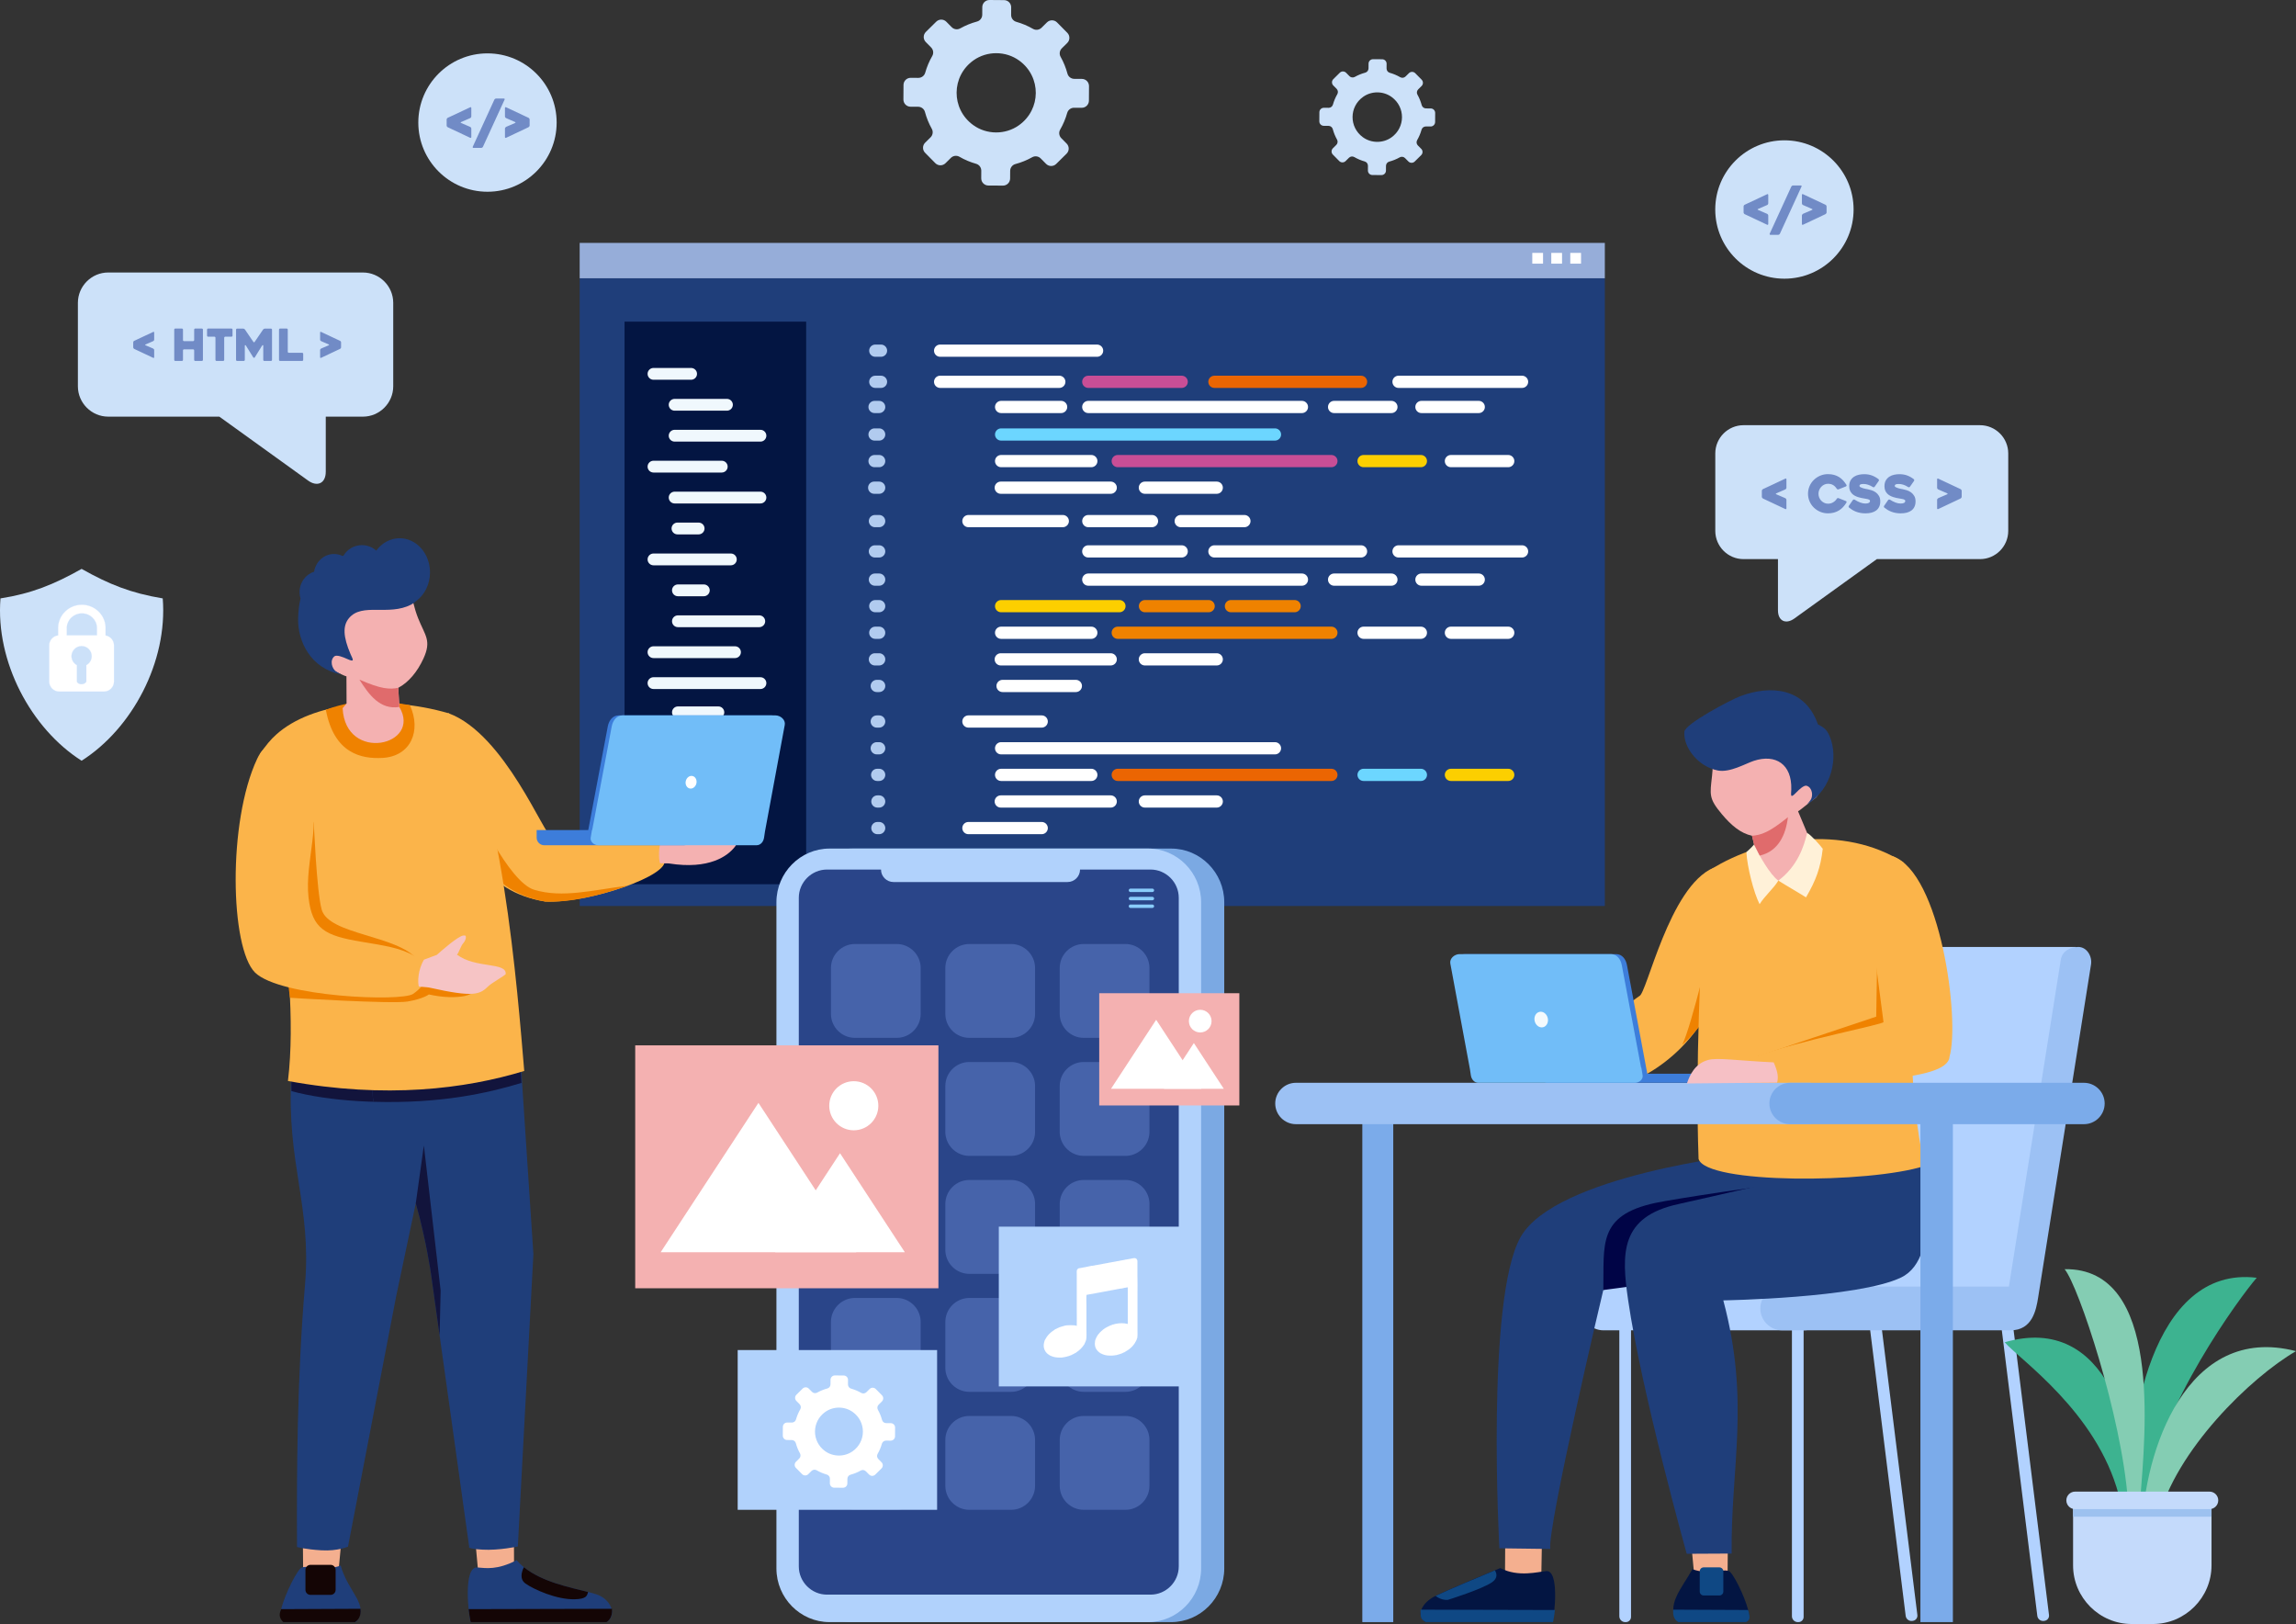 <?xml version="1.0" encoding="UTF-8"?><svg id="Layer_1" xmlns="http://www.w3.org/2000/svg" viewBox="0 0 2941.97 2080.59"><rect x="0" y="0" width="2941.97" height="2080.59" fill="#333333" stroke="none"/><defs><style>.cls-1{fill:#f0f8fd;}.cls-1,.cls-2,.cls-3,.cls-4,.cls-5,.cls-6,.cls-7,.cls-8,.cls-9,.cls-10,.cls-11,.cls-12,.cls-13,.cls-14,.cls-15,.cls-16,.cls-17,.cls-18,.cls-19,.cls-20,.cls-21,.cls-22,.cls-23,.cls-24,.cls-25,.cls-26,.cls-27,.cls-28,.cls-29,.cls-30,.cls-31,.cls-32,.cls-33,.cls-34,.cls-35,.cls-36{fill-rule:evenodd;}.cls-2{fill:#84cdb3;}.cls-37,.cls-5{fill:#fff;}.cls-3,.cls-38{fill:#7babea;}.cls-4{fill:#f4af8f;}.cls-6,.cls-39{fill:#cce1f9;}.cls-40,.cls-12{fill:#031542;}.cls-7,.cls-41{fill:#ef8200;}.cls-8{fill:#f4fafd;}.cls-42,.cls-30{fill:#fbb44a;}.cls-9{fill:#c4dafb;}.cls-10{fill:#fff1d8;}.cls-11{fill:#140505;}.cls-43{fill:#718bc6;}.cls-13{fill:#7ba9e3;}.cls-14{fill:#b2d2ff;}.cls-15{fill:#fccf00;}.cls-16{fill:#f6c0c5;}.cls-17{fill:#e06b6c;}.cls-18{fill:#12143c;}.cls-44,.cls-19{fill:#f4b1b1;}.cls-45{fill:#96add9;}.cls-20{fill:#0f4884;}.cls-21{fill:#71bdf8;}.cls-46{fill:none;stroke:#d8e7ff;stroke-miterlimit:22.93;stroke-width:.22px;}.cls-22{fill:#f6c4c5;}.cls-23{fill:#89ccfb;}.cls-24{fill:#b1cbef;}.cls-25{fill:#c84e96;}.cls-26{fill:#9cc1f4;}.cls-47{fill:#9dc1ef;}.cls-27{fill:#6cd6ff;}.cls-28{fill:#3d7dda;}.cls-29,.cls-48{fill:#b1d2fc;}.cls-31{fill:#4663aa;}.cls-32{fill:#3db390;}.cls-33{fill:#eb6502;}.cls-34{fill:#2a4589;}.cls-35{fill:#1f3e7a;}.cls-36{fill:#000446;}</style></defs><path class="cls-30" d="m2223.05,1215.54c-19.62,62.41-48.18,122.99-112.27,160.08-56.32,14.47-173.05,10.54-169.67-3.32,3.12-12.8,22.66-22.95,33.35-16.32,11.63,7.21,124.58-79.48,125.97-79.81,9.65-2.29,38.25-140.34,95.15-164.38,6.41-5.28,43.48,72.46,27.48,103.75"/><path class="cls-7" d="m2192.61,1292.19c-3.23,5.75-15.58,27.14-37.06,46.41,12.39-25.69,38.43-137.5,38.43-137.5l-1.37,91.1Z"/><path class="cls-14" d="m2578.96,1694.8l-14.88,1.92,46.42,373.41c.51,4.09,4.27,7.01,8.36,6.48l.85-.11c3.62-.47,6.22-3.82,5.77-7.45l-46.52-374.26Z"/><path class="cls-14" d="m2311.08,1694.24h-15v376.4c0,4.12,3.37,7.5,7.5,7.5h.85c3.65,0,6.64-2.99,6.64-6.64v-377.26Z"/><path class="cls-14" d="m2089.92,1694.24h-15v376.4c0,4.12,3.37,7.5,7.5,7.5h.85c3.65,0,6.64-2.99,6.64-6.64v-377.26Z"/><path class="cls-14" d="m2410.3,1694.8l-14.88,1.92,46.42,373.41c.51,4.09,4.27,7.01,8.36,6.48l.85-.11c3.62-.47,6.22-3.82,5.77-7.45l-46.52-374.26Z"/><path class="cls-14" d="m2311.63,1648.32h-257.04c-15.4,0-28,12.6-28,28h0c0,15.4,12.6,28,28,28h257.04c15.4,0,28-12.6,28-28h0c0-15.4-12.6-28-28-28"/><path class="cls-14" d="m2398.15,1213.16h261.81l-65.84,436.2-261.81.24h0c-1.01,0-2.04-.08-3.07-.24h0c-10.78,0-17.98-11.77-16.3-22.42l62.8-397.48c1.68-10.65,11.64-16.3,22.42-16.3h0Z"/><path class="cls-26" d="m2640.61,1229.46l-66.52,418.86h-290.49c-15.4,0-28,12.6-28,28s12.6,28,28,28h292.67c27.93,0,32.78-26.16,35.29-42.01l67.77-426.72c1.69-10.65-5.52-22.42-16.3-22.42h0c-10.78,0-20.73,5.66-22.42,16.3"/><polygon class="cls-4" points="1928.38 2027.48 1928.71 1972.98 1975.74 1974.34 1974.75 2030.13 1928.38 2027.48"/><path class="cls-35" d="m2340.91,1498.88l-104.71-19.86s-242.82,26.54-287.76,105.76c-44.94,79.22-27.22,398.8-27.22,398.8l65.27.85c-4.24-26.32,67.67-331.67,67.9-331.72l273.67-97.4,12.85-56.44Z"/><path class="cls-36" d="m2340.91,1498.88l-36.79,16.51c-30.25.56-161.27,21.02-183.23,25.75-74.43,16.03-65.28,53.84-66.5,111.58l54.07-7.34,219.6-90.06,12.85-56.44Z"/><polygon class="cls-4" points="2170.92 2018.4 2166.44 1971 2214 1972.14 2213.54 2026.42 2170.92 2018.4"/><path class="cls-12" d="m2168.59,2010.38c-13.44,24.15-35.35,47.25-18.24,67.76h87.07c.14-.39.29-.82.42-1.27.84-2.81,4.91-3.98,2.19-14.27-5.05-19.1-19.88-48.45-24.97-49.96-10.1-2.99-24.45,5.44-46.46-2.26"/><path class="cls-20" d="m2143.85,2062.17v.04c-.2,6.42.46,12.08,6.49,15.94h87.07c4.49-2.61,5.67-4.4,2.61-15.54l-96.16-.43Z"/><path class="cls-20" d="m2203.15,2008.02h-20.16c-2.77,0-5.04,2.27-5.04,5.04v25.93c0,2.77,2.27,5.04,5.04,5.04h20.16c2.77,0,5.04-2.27,5.04-5.04v-25.93c0-2.77-2.27-5.04-5.04-5.04"/><path class="cls-35" d="m2460.72,1487.4s30.43,122.81-24.84,149.28c-55.27,26.47-227.73,29.27-227.73,29.27,34.77,130.52,9.39,213.16,10.71,324.35l-57.6.3s-58.06-207.6-75.11-325.3c-8.6-59.38-10.41-106.6,64.81-122.8,25.3-5.45,189.95-43.6,189.95-43.6l119.82-11.48Z"/><path class="cls-30" d="m2438.76,1104.81c41.23,94.61-13.78,193.57,27.13,388.97-70.89,22.6-280.4,23.3-289.43-9.08-4.37-123.58,2.74-242.04,7.75-365.56,69.42-48.11,180.36-62.71,254.55-14.34"/><path class="cls-7" d="m2251.21,1353.59l152.88-51.16,1.02-62.18,16.96-22.74s34.58,52.89,34.72,56.47c.14,3.58-15.28,57.34-13.89,57.41,1.39.06-91.25,30.86-98.87,32.65-7.62,1.79-92.82-10.45-92.82-10.45"/><path class="cls-30" d="m2425.21,1096.88c61.11,21.08,86.47,209.66,72.79,256.94-2.36,33.99-141.23,29.58-240.12,42.6-13.57-9.99-24.65-23.15-11.97-41.59,60.73-22.33,167.7-42.26,167.51-45.5-8.44-64.77-21.25-153.7-16.61-196.74.55-5.1,22.91-17.6,28.39-15.71"/><rect class="cls-38" x="1745.61" y="1435.94" width="39.64" height="642.2"/><path class="cls-26" d="m1660.52,1387.21h659.54v53.01h-659.54c-14.58,0-26.51-11.93-26.51-26.51h0c0-14.58,11.93-26.51,26.51-26.51"/><path class="cls-3" d="m2293.75,1387.21h376.55c14.58,0,26.51,11.93,26.51,26.51s-11.93,26.51-26.51,26.51h-167.98v637.92h-41.6v-637.92h-166.98c-14.58,0-26.51-11.93-26.51-26.51s11.93-26.51,26.51-26.51"/><path class="cls-12" d="m1922.38,2008.92s-62.71,25.76-83.61,36c-16.24,7.95-25.43,24.69-12.1,33.22h162.42c.14-.39.28-.81.42-1.27,2.41-8.03,8.73-65.37-8.17-64.09-10.49.79-35.5,8.24-58.96-3.85"/><path class="cls-20" d="m1820.19,2062.2v.04s.14,6.47.14,6.47c.25,5.09,2.04,6.67,6.36,9.43h163.17c.14-.39.28-.81.42-1.27.47-1.57,1.63-9.72,2.19-14.24l-172.29-.43Z"/><path class="cls-20" d="m1915.46,2011.85c-22.59,9.39-60.45,25.29-76,32.73,8.13,6.27,15.89,5.02,15.89,5.02,0,0,44.1-13.76,56.65-22.66,7.41-5.26,5.92-11.15,3.47-15.09"/><path class="cls-28" d="m1976.75,1375.62h246.15v5.79c0,3.19-2.61,5.79-5.79,5.79h-234.57c-3.19,0-5.79-2.61-5.79-5.79v-5.79Z"/><path class="cls-28" d="m1876.98,1222.34h193.83c7.64,0,12.47,6.47,13.9,14.06l26.62,142.23h-219.7l-26.62-144.18c-1.21-6.55,5.38-12.11,11.97-12.11"/><path class="cls-21" d="m1870.34,1222.34h193.83c7.64,0,12.47,6.47,13.9,14.06l24.77,131.5h.33l1.59,9.65c.86,5.23-4.35,9.65-9.65,9.65h-200.8c-5.3,0-8.87-4.4-9.65-9.65l-1.19-7.93-25.1-135.18c-1.21-6.55,5.39-12.11,11.97-12.11"/><path class="cls-8" d="m1972.47,1296.35c4.62-1.11,9.42,2.41,10.72,7.84,1.3,5.44-1.39,10.74-6.01,11.84-4.62,1.11-9.42-2.41-10.72-7.84-1.3-5.44,1.39-10.74,6.01-11.84"/><path class="cls-19" d="m2205.94,1042.66c12.38,14.77,24.33,24.87,38.97,28.06l6.23,25.97c-4.4,18.38-.26,33.73,23.32,32.34,62.86-11.61,45.04-53.05,44.02-54.95l-14.56-34.75c2.04-.6,17.21-13.73,21.35-16.16,4.14-2.43,8.67-12.58,6.96-21.78-1.71-9.19-15.05-2.93-15.05-2.93,11.51-27.29,26.28-50.85-3.64-65.92-29.92-15.06-90.18-13.75-90.18-13.75-8.81,54.14-33.75-3.37-30.46,22.45,2.11,16.53,2.56,37,.82,52.66-2.69,24.14-4.38,28.91,12.23,48.74"/><path class="cls-10" d="m2278.68,1128.18c10.11,6.41,25.33,15.06,35.44,21.46,12.91-22.17,18.66-37.8,21.45-62.24-3.71-5.11-15.39-18.08-20-20.26-4.18,17.55-12.31,42.54-36.89,61.03"/><path class="cls-10" d="m2278.68,1128.19c-6.1,10.1-17.91,20.11-24.01,30.22-7.51-14.59-15.95-47.82-16.95-66.76,3.48-3.42,5.42-4.44,9.85-9.83,5.5,12.5,20.47,38.9,31.11,46.38"/><path class="cls-17" d="m2290.96,1046.91c-2.67,22.52-12.31,43.86-36.15,49.2l-7.24-14.3-2.66-11.09c11.47-.83,22.08-4.26,46.05-23.81"/><path class="cls-16" d="m2161.52,1388.05c3.53-10.44,10.18-25.49,27.23-30.1,12.1-3.27,35.82.76,83.93,3.09,5.92,13.04,6.02,19.84,4.41,25.94l-115.57,1.06Z"/><path class="cls-35" d="m2295.25,1011.38c-.21,6.86-1.86,12.5,6.26,4.01,3.73-3.89,10.08-9.79,13.45-8.72,7.51,2.37,8.43,13.19,5.1,18.09-1.49,2.19-4.52,5.78-4.52,5.78,32.84-20.62,39.72-61.08,29.13-86.65-3.59-8.67-6.64-11.43-15.26-15.81-16.41-47.26-60.69-50.68-99.33-36.22-12.6,4.72-71.12,35.52-71.85,45.66-1.46,20.41,18.17,44.88,42.99,49.59,15.52,2.95,35.5-8.93,46.13-12.4,27.8-9.07,48.87,4.3,47.9,36.65"/><path class="cls-35" d="m742.94,356.33h1313.24c.1,0,.18.08.18.18v804.03c0,.1-.08.18-.18.18H742.94c-.1,0-.18-.08-.18-.18V356.51c0-.1.08-.18.18-.18"/><path class="cls-5" d="m1240.86,1068.71h93.95c4.31,0,7.83-3.52,7.83-7.83h0c0-4.31-3.52-7.83-7.83-7.83h-93.95c-4.31,0-7.83,3.52-7.83,7.83h0c0,4.31,3.52,7.83,7.83,7.83"/><path class="cls-5" d="m1282.31,1034.63h140.92c4.31,0,7.83-3.52,7.83-7.83h0c0-4.31-3.52-7.83-7.83-7.83h-140.92c-4.31,0-7.83,3.52-7.83,7.83h0c0,4.31,3.52,7.83,7.83,7.83"/><path class="cls-5" d="m1282.77,1000.55h115.59c4.31,0,7.83-3.52,7.83-7.83h0c0-4.31-3.52-7.83-7.83-7.83h-115.59c-4.31,0-7.83,3.52-7.83,7.83h0c0,4.31,3.52,7.83,7.83,7.83"/><path class="cls-5" d="m1282.77,966.47h350.92c4.31,0,7.83-3.52,7.83-7.83h0c0-4.31-3.52-7.83-7.83-7.83h-350.92c-4.31,0-7.83,3.52-7.83,7.83h0c0,4.31,3.52,7.83,7.83,7.83"/><path class="cls-5" d="m1466.98,1034.63h92.1c4.31,0,7.83-3.52,7.83-7.83h0c0-4.31-3.52-7.83-7.83-7.83h-92.1c-4.31,0-7.83,3.52-7.83,7.83h0c0,4.31,3.52,7.83,7.83,7.83"/><path class="cls-33" d="m1432.21,1000.55h273.78c4.31,0,7.83-3.52,7.83-7.83h0c0-4.31-3.52-7.83-7.83-7.83h-273.78c-4.31,0-7.83,3.52-7.83,7.83h0c0,4.31,3.52,7.83,7.83,7.83"/><path class="cls-27" d="m1747.21,1000.55h73.45c4.31,0,7.83-3.52,7.83-7.83h0c0-4.31-3.52-7.83-7.83-7.83h-73.45c-4.31,0-7.83,3.52-7.83,7.83h0c0,4.31,3.52,7.83,7.83,7.83"/><path class="cls-15" d="m1859.12,1000.55h73.45c4.31,0,7.83-3.52,7.83-7.83h0c0-4.31-3.52-7.83-7.83-7.83h-73.45c-4.31,0-7.83,3.52-7.83,7.83h0c0,4.31,3.52,7.83,7.83,7.83"/><path class="cls-5" d="m1240.86,932.17h93.95c4.31,0,7.83-3.52,7.83-7.83h0c0-4.31-3.52-7.83-7.83-7.83h-93.95c-4.31,0-7.83,3.52-7.83,7.83h0c0,4.31,3.52,7.83,7.83,7.83"/><path class="cls-5" d="m1282.31,632.63h140.92c4.31,0,7.83-3.52,7.83-7.83h0c0-4.31-3.52-7.83-7.83-7.83h-140.92c-4.31,0-7.83,3.52-7.83,7.83h0c0,4.31,3.52,7.83,7.83,7.83"/><path class="cls-5" d="m1282.77,598.55h115.59c4.31,0,7.83-3.52,7.83-7.83h0c0-4.31-3.52-7.83-7.83-7.83h-115.59c-4.31,0-7.83,3.52-7.83,7.83h0c0,4.31,3.52,7.83,7.83,7.83"/><path class="cls-27" d="m1282.77,564.47h350.92c4.31,0,7.83-3.52,7.83-7.83h0c0-4.31-3.52-7.83-7.83-7.83h-350.92c-4.31,0-7.83,3.52-7.83,7.83h0c0,4.31,3.52,7.83,7.83,7.83"/><path class="cls-5" d="m1466.98,632.63h92.1c4.31,0,7.83-3.52,7.83-7.83h0c0-4.31-3.52-7.83-7.83-7.83h-92.1c-4.31,0-7.83,3.52-7.83,7.83h0c0,4.31,3.52,7.83,7.83,7.83"/><path class="cls-25" d="m1432.21,598.55h273.78c4.31,0,7.83-3.52,7.83-7.83h0c0-4.31-3.52-7.83-7.83-7.83h-273.78c-4.31,0-7.83,3.52-7.83,7.83h0c0,4.31,3.52,7.83,7.83,7.83"/><path class="cls-15" d="m1747.21,598.55h73.45c4.31,0,7.83-3.52,7.83-7.83h0c0-4.31-3.52-7.83-7.83-7.83h-73.45c-4.31,0-7.83,3.52-7.83,7.83h0c0,4.31,3.52,7.83,7.83,7.83"/><path class="cls-5" d="m1859.12,598.55h73.45c4.31,0,7.83-3.52,7.83-7.83h0c0-4.31-3.52-7.83-7.83-7.83h-73.45c-4.31,0-7.83,3.52-7.83,7.83h0c0,4.31,3.52,7.83,7.83,7.83"/><path class="cls-5" d="m1284.61,886.63h93.95c4.31,0,7.83-3.52,7.83-7.83h0c0-4.31-3.52-7.83-7.83-7.83h-93.95c-4.31,0-7.83,3.52-7.83,7.83h0c0,4.31,3.52,7.83,7.83,7.83"/><path class="cls-5" d="m1282.31,852.55h140.92c4.31,0,7.83-3.52,7.83-7.83h0c0-4.31-3.52-7.83-7.83-7.83h-140.92c-4.31,0-7.83,3.52-7.83,7.83h0c0,4.31,3.52,7.83,7.83,7.83"/><path class="cls-5" d="m1282.77,818.47h115.59c4.31,0,7.83-3.52,7.83-7.83h0c0-4.31-3.52-7.83-7.83-7.83h-115.59c-4.31,0-7.83,3.52-7.83,7.83h0c0,4.31,3.52,7.83,7.83,7.83"/><path class="cls-15" d="m1282.77,784.39h151.64c4.31,0,7.83-3.52,7.83-7.83h0c0-4.31-3.52-7.83-7.83-7.83h-151.64c-4.31,0-7.83,3.52-7.83,7.83h0c0,4.31,3.52,7.83,7.83,7.83"/><path class="cls-5" d="m1466.98,852.55h92.1c4.31,0,7.83-3.52,7.83-7.83h0c0-4.31-3.52-7.83-7.83-7.83h-92.1c-4.31,0-7.83,3.52-7.83,7.83h0c0,4.31,3.52,7.83,7.83,7.83"/><path class="cls-7" d="m1432.21,818.47h273.78c4.31,0,7.83-3.52,7.83-7.83h0c0-4.31-3.52-7.83-7.83-7.83h-273.78c-4.31,0-7.83,3.52-7.83,7.83h0c0,4.31,3.52,7.83,7.83,7.83"/><path class="cls-5" d="m1747.21,818.47h73.45c4.31,0,7.83-3.52,7.83-7.83h0c0-4.31-3.52-7.83-7.83-7.83h-73.45c-4.31,0-7.83,3.52-7.83,7.83h0c0,4.31,3.52,7.83,7.83,7.83"/><path class="cls-5" d="m1859.12,818.47h73.45c4.31,0,7.83-3.52,7.83-7.83h0c0-4.31-3.52-7.83-7.83-7.83h-73.45c-4.31,0-7.83,3.52-7.83,7.83h0c0,4.31,3.52,7.83,7.83,7.83"/><path class="cls-5" d="m1394.45,529.22h273.78c4.31,0,7.83-3.52,7.83-7.83h0c0-4.31-3.52-7.83-7.83-7.83h-273.78c-4.31,0-7.83,3.52-7.83,7.83h0c0,4.31,3.52,7.83,7.83,7.83"/><path class="cls-5" d="m1709.44,529.22h73.45c4.31,0,7.83-3.52,7.83-7.83h0c0-4.31-3.52-7.83-7.83-7.83h-73.45c-4.31,0-7.83,3.52-7.83,7.83h0c0,4.31,3.52,7.83,7.83,7.83"/><path class="cls-5" d="m1821.35,529.22h73.45c4.31,0,7.83-3.52,7.83-7.83h0c0-4.31-3.52-7.83-7.83-7.83h-73.45c-4.31,0-7.83,3.52-7.83,7.83h0c0,4.31,3.52,7.83,7.83,7.83"/><path class="cls-25" d="m1394.45,496.98h119.73c4.31,0,7.83-3.52,7.83-7.83h0c0-4.31-3.52-7.83-7.83-7.83h-119.73c-4.31,0-7.83,3.52-7.83,7.83h0c0,4.31,3.52,7.83,7.83,7.83"/><path class="cls-33" d="m1556.09,496.98h187.89c4.31,0,7.83-3.52,7.83-7.83h0c0-4.31-3.52-7.83-7.83-7.83h-187.89c-4.31,0-7.83,3.52-7.83,7.83h0c0,4.31,3.52,7.83,7.83,7.83"/><path class="cls-5" d="m1791.99,496.98h158.31c4.31,0,7.83-3.52,7.83-7.83h0c0-4.31-3.52-7.83-7.83-7.83h-158.31c-4.31,0-7.83,3.52-7.83,7.83h0c0,4.31,3.52,7.83,7.83,7.83"/><path class="cls-5" d="m1394.45,750.39h273.78c4.31,0,7.83-3.52,7.83-7.83h0c0-4.31-3.52-7.83-7.83-7.83h-273.78c-4.31,0-7.83,3.52-7.83,7.83h0c0,4.31,3.52,7.83,7.83,7.83"/><path class="cls-5" d="m1709.44,750.39h73.45c4.31,0,7.83-3.52,7.83-7.83h0c0-4.31-3.52-7.83-7.83-7.83h-73.45c-4.31,0-7.83,3.52-7.83,7.83h0c0,4.31,3.52,7.83,7.83,7.83"/><path class="cls-5" d="m1821.35,750.39h73.45c4.31,0,7.83-3.52,7.83-7.83h0c0-4.31-3.52-7.83-7.83-7.83h-73.45c-4.31,0-7.83,3.52-7.83,7.83h0c0,4.31,3.52,7.83,7.83,7.83"/><path class="cls-5" d="m1394.45,714.24h119.73c4.31,0,7.83-3.52,7.83-7.83h0c0-4.31-3.52-7.83-7.83-7.83h-119.73c-4.31,0-7.83,3.52-7.83,7.83h0c0,4.31,3.52,7.83,7.83,7.83"/><path class="cls-5" d="m1556.09,714.24h187.89c4.31,0,7.83-3.52,7.83-7.83h0c0-4.31-3.52-7.83-7.83-7.83h-187.89c-4.31,0-7.83,3.52-7.83,7.83h0c0,4.31,3.52,7.83,7.83,7.83"/><path class="cls-5" d="m1791.99,714.24h158.31c4.31,0,7.83-3.52,7.83-7.83h0c0-4.31-3.52-7.83-7.83-7.83h-158.31c-4.31,0-7.83,3.52-7.83,7.83h0c0,4.31,3.52,7.83,7.83,7.83"/><rect class="cls-40" x="800.27" y="412.06" width="232.7" height="720.77"/><path class="cls-7" d="m1467.08,784.39h81.63c4.31,0,7.83-3.52,7.83-7.83h0c0-4.31-3.52-7.83-7.83-7.83h-81.63c-4.31,0-7.83,3.52-7.83,7.83h0c0,4.31,3.52,7.83,7.83,7.83"/><path class="cls-7" d="m1577.25,784.39h81.63c4.31,0,7.83-3.52,7.83-7.83h0c0-4.31-3.52-7.83-7.83-7.83h-81.63c-4.31,0-7.83,3.52-7.83,7.83h0c0,4.31,3.52,7.83,7.83,7.83"/><path class="cls-5" d="m1240.86,675.42h120.96c4.31,0,7.83-3.52,7.83-7.83h0c0-4.31-3.52-7.83-7.83-7.83h-120.96c-4.31,0-7.83,3.52-7.83,7.83h0c0,4.31,3.52,7.83,7.83,7.83"/><path class="cls-5" d="m1394.49,675.42h81.63c4.31,0,7.83-3.52,7.83-7.83h0c0-4.31-3.52-7.83-7.83-7.83h-81.63c-4.31,0-7.83,3.52-7.83,7.83h0c0,4.31,3.52,7.83,7.83,7.83"/><path class="cls-5" d="m1512.9,675.42h81.63c4.31,0,7.83-3.52,7.83-7.83h0c0-4.31-3.52-7.83-7.83-7.83h-81.63c-4.31,0-7.83,3.52-7.83,7.83h0c0,4.31,3.52,7.83,7.83,7.83"/><path class="cls-1" d="m868.65,920.15h51.84c4.16,0,7.56-3.4,7.56-7.56h0c0-4.16-3.4-7.56-7.56-7.56h-51.84c-4.16,0-7.56,3.4-7.56,7.56h0c0,4.16,3.4,7.56,7.56,7.56"/><path class="cls-1" d="m837.34,882.73h137.07c4.16,0,7.56-3.4,7.56-7.56h0c0-4.16-3.4-7.56-7.56-7.56h-137.07c-4.16,0-7.56,3.4-7.56,7.56h0c0,4.16,3.4,7.56,7.56,7.56"/><path class="cls-1" d="m837.34,843.1h104.46c4.16,0,7.56-3.4,7.56-7.56h0c0-4.16-3.4-7.56-7.56-7.56h-104.46c-4.16,0-7.56,3.4-7.56,7.56h0c0,4.16,3.4,7.56,7.56,7.56"/><path class="cls-1" d="m868.65,803.48h104.26c4.16,0,7.56-3.4,7.56-7.56h0c0-4.16-3.4-7.56-7.56-7.56h-104.26c-4.16,0-7.56,3.4-7.56,7.56h0c0,4.16,3.4,7.56,7.56,7.56"/><path class="cls-1" d="m868.65,763.86h33.2c4.16,0,7.56-3.4,7.56-7.56h0c0-4.16-3.4-7.56-7.56-7.56h-33.2c-4.16,0-7.56,3.4-7.56,7.56h0c0,4.16,3.4,7.56,7.56,7.56"/><path class="cls-1" d="m837.34,724.24h99.13c4.16,0,7.56-3.4,7.56-7.56h0c0-4.16-3.4-7.56-7.56-7.56h-99.13c-4.16,0-7.56,3.4-7.56,7.56h0c0,4.16,3.4,7.56,7.56,7.56"/><path class="cls-1" d="m868.06,684.62h27.14c4.16,0,7.56-3.4,7.56-7.56h0c0-4.16-3.4-7.56-7.56-7.56h-27.14c-4.16,0-7.56,3.4-7.56,7.56h0c0,4.16,3.4,7.56,7.56,7.56"/><path class="cls-1" d="m864.44,645h109.97c4.16,0,7.56-3.4,7.56-7.56h0c0-4.16-3.4-7.56-7.56-7.56h-109.97c-4.16,0-7.56,3.4-7.56,7.56h0c0,4.16,3.4,7.56,7.56,7.56"/><path class="cls-1" d="m837.34,605.38h87.48c4.16,0,7.56-3.4,7.56-7.56h0c0-4.16-3.4-7.56-7.56-7.56h-87.48c-4.16,0-7.56,3.4-7.56,7.56h0c0,4.16,3.4,7.56,7.56,7.56"/><path class="cls-1" d="m864.44,565.76h109.97c4.16,0,7.56-3.4,7.56-7.56h0c0-4.16-3.4-7.56-7.56-7.56h-109.97c-4.16,0-7.56,3.4-7.56,7.56h0c0,4.16,3.4,7.56,7.56,7.56"/><path class="cls-1" d="m864.44,526.14h67.03c4.16,0,7.56-3.4,7.56-7.56h0c0-4.16-3.4-7.56-7.56-7.56h-67.03c-4.16,0-7.56,3.4-7.56,7.56h0c0,4.16,3.4,7.56,7.56,7.56"/><path class="cls-1" d="m837.34,486.52h48.21c4.16,0,7.56-3.4,7.56-7.56h0c0-4.16-3.4-7.56-7.56-7.56h-48.21c-4.16,0-7.56,3.4-7.56,7.56h0c0,4.16,3.4,7.56,7.56,7.56"/><path class="cls-1" d="m868.65,955.16h51.84c4.16,0,7.56-3.4,7.56-7.56h0c0-4.16-3.4-7.56-7.56-7.56h-51.84c-4.16,0-7.56,3.4-7.56,7.56h0c0,4.16,3.4,7.56,7.56,7.56"/><path class="cls-1" d="m837.34,990.17h132.45c4.16,0,7.56-3.4,7.56-7.56h0c0-4.16-3.4-7.56-7.56-7.56h-132.45c-4.16,0-7.56,3.4-7.56,7.56h0c0,4.16,3.4,7.56,7.56,7.56"/><path class="cls-1" d="m868.65,1025.18h51.84c4.16,0,7.56-3.4,7.56-7.56h0c0-4.16-3.4-7.56-7.56-7.56h-51.84c-4.16,0-7.56,3.4-7.56,7.56h0c0,4.16,3.4,7.56,7.56,7.56"/><path class="cls-5" d="m1282.77,529.22h76.9c4.31,0,7.83-3.52,7.83-7.83h0c0-4.31-3.52-7.83-7.83-7.83h-76.9c-4.31,0-7.83,3.52-7.83,7.83h0c0,4.31,3.52,7.83,7.83,7.83"/><path class="cls-5" d="m1204.62,496.98h152.73c4.31,0,7.83-3.52,7.83-7.83h0c0-4.31-3.52-7.83-7.83-7.83h-152.73c-4.31,0-7.83,3.52-7.83,7.83h0c0,4.31,3.52,7.83,7.83,7.83"/><path class="cls-5" d="m1204.62,457.09h201.13c4.31,0,7.83-3.52,7.83-7.83h0c0-4.31-3.52-7.83-7.83-7.83h-201.13c-4.31,0-7.83,3.52-7.83,7.83h0c0,4.31,3.52,7.83,7.83,7.83"/><path class="cls-24" d="m1121.53,457.09h7.36c4.31,0,7.83-3.52,7.83-7.83h0c0-4.31-3.52-7.83-7.83-7.83h-7.36c-4.31,0-7.83,3.52-7.83,7.83h0c0,4.31,3.52,7.83,7.83,7.83"/><path class="cls-24" d="m1121.53,496.98h7.36c4.31,0,7.83-3.52,7.83-7.83h0c0-4.31-3.52-7.83-7.83-7.83h-7.36c-4.31,0-7.83,3.52-7.83,7.83h0c0,4.31,3.52,7.83,7.83,7.83"/><path class="cls-24" d="m1120.13,632.63h6.38c4.31,0,7.83-3.52,7.83-7.83h0c0-4.31-3.52-7.83-7.83-7.83h-6.38c-4.31,0-7.83,3.52-7.83,7.83h0c0,4.31,3.52,7.83,7.83,7.83"/><path class="cls-24" d="m1120.59,598.55h5.92c4.31,0,7.83-3.52,7.83-7.83h0c0-4.31-3.52-7.83-7.83-7.83h-5.92c-4.31,0-7.83,3.52-7.83,7.83h0c0,4.31,3.52,7.83,7.83,7.83"/><path class="cls-24" d="m1120.59,564.47h5.92c4.31,0,7.83-3.52,7.83-7.83h0c0-4.31-3.52-7.83-7.83-7.83h-5.92c-4.31,0-7.83,3.52-7.83,7.83h0c0,4.31,3.52,7.83,7.83,7.83"/><path class="cls-24" d="m1120.59,529.22h5.92c4.31,0,7.83-3.52,7.83-7.83h0c0-4.31-3.52-7.83-7.83-7.83h-5.92c-4.31,0-7.83,3.52-7.83,7.83h0c0,4.31,3.52,7.83,7.83,7.83"/><path class="cls-24" d="m1121.04,750.39h5.48c4.31,0,7.83-3.52,7.83-7.83h0c0-4.31-3.52-7.83-7.83-7.83h-5.48c-4.31,0-7.83,3.52-7.83,7.83h0c0,4.31,3.52,7.83,7.83,7.83"/><path class="cls-24" d="m1121.04,714.24h5.48c4.31,0,7.83-3.52,7.83-7.83h0c0-4.31-3.52-7.83-7.83-7.83h-5.48c-4.31,0-7.83,3.52-7.83,7.83h0c0,4.31,3.52,7.83,7.83,7.83"/><path class="cls-24" d="m1121.08,675.42h5.44c4.31,0,7.83-3.52,7.83-7.83h0c0-4.31-3.52-7.83-7.83-7.83h-5.44c-4.31,0-7.83,3.52-7.83,7.83h0c0,4.31,3.52,7.83,7.83,7.83"/><path class="cls-24" d="m1123.41,886.63h3.11c4.31,0,7.83-3.52,7.83-7.83h0c0-4.31-3.52-7.83-7.83-7.83h-3.11c-4.31,0-7.83,3.52-7.83,7.83h0c0,4.31,3.52,7.83,7.83,7.83"/><path class="cls-24" d="m1121.04,852.55h5.48c4.31,0,7.83-3.52,7.83-7.83h0c0-4.31-3.52-7.83-7.83-7.83h-5.48c-4.31,0-7.83,3.52-7.83,7.83h0c0,4.31,3.52,7.83,7.83,7.83"/><path class="cls-24" d="m1121.51,818.47h5c4.31,0,7.83-3.52,7.83-7.83h0c0-4.31-3.52-7.83-7.83-7.83h-5c-4.31,0-7.83,3.52-7.83,7.83h0c0,4.31,3.52,7.83,7.83,7.83"/><path class="cls-24" d="m1121.51,784.39h5.01c4.31,0,7.83-3.52,7.83-7.83h0c0-4.31-3.52-7.83-7.83-7.83h-5.01c-4.31,0-7.83,3.52-7.83,7.83h0c0,4.31,3.52,7.83,7.83,7.83"/><path class="cls-24" d="m1124.23,1068.71h2.29c4.31,0,7.83-3.52,7.83-7.83h0c0-4.31-3.52-7.83-7.83-7.83h-2.29c-4.31,0-7.83,3.52-7.83,7.83h0c0,4.31,3.52,7.83,7.83,7.83"/><path class="cls-24" d="m1124.23,1034.63h2.29c4.31,0,7.83-3.52,7.83-7.83h0c0-4.31-3.52-7.83-7.83-7.83h-2.29c-4.31,0-7.83,3.52-7.83,7.83h0c0,4.31,3.52,7.83,7.83,7.83"/><path class="cls-24" d="m1123.94,1000.55h2.58c4.31,0,7.83-3.52,7.83-7.83h0c0-4.31-3.52-7.83-7.83-7.83h-2.58c-4.31,0-7.83,3.52-7.83,7.83h0c0,4.31,3.52,7.83,7.83,7.83"/><path class="cls-24" d="m1123.41,966.47h3.11c4.31,0,7.83-3.52,7.83-7.83h0c0-4.31-3.52-7.83-7.83-7.83h-3.11c-4.31,0-7.83,3.52-7.83,7.83h0c0,4.31,3.52,7.83,7.83,7.83"/><path class="cls-24" d="m1123.41,932.17h3.11c4.31,0,7.83-3.52,7.83-7.83h0c0-4.31-3.52-7.83-7.83-7.83h-3.11c-4.31,0-7.83,3.52-7.83,7.83h0c0,4.31,3.52,7.83,7.83,7.83"/><rect class="cls-45" x="742.76" y="311.18" width="1313.59" height="45.32"/><rect class="cls-37" x="1963.39" y="323.99" width="13.78" height="13.78"/><rect class="cls-37" x="1987.73" y="323.99" width="13.78" height="13.78"/><rect class="cls-37" x="2012.07" y="323.99" width="13.78" height="13.78"/><path class="cls-13" d="m1092.53,1087.13h408.15c37.41,0,68.02,30.93,68.02,68.74v853.53c0,37.81-30.61,68.74-68.02,68.74h-408.15c-37.41,0-68.02-30.93-68.02-68.74v-853.53c0-37.81,30.61-68.74,68.02-68.74"/><path class="cls-29" d="m1062.89,1087.13h408.15c37.41,0,68.02,30.93,68.02,68.74v853.53c0,37.81-30.61,68.74-68.02,68.74h-408.15c-37.41,0-68.02-30.93-68.02-68.74v-853.53c0-37.81,30.61-68.74,68.02-68.74"/><path class="cls-34" d="m1059.68,1114c-19.81,0-36.14,16.33-36.14,36.14v856.66c0,19.82,16.33,36.14,36.14,36.14h414.57c19.82,0,36.15-16.33,36.15-36.14v-856.66c0-19.82-16.33-36.14-36.15-36.14h-90.34c0,8.8-7.2,16-16,16h-223.04c-8.8,0-16-7.2-16-16h-69.17Z"/><path class="cls-31" d="m1242.02,1209.4h53.54c16.89,0,30.72,13.82,30.72,30.71v58.81c0,16.89-13.82,30.71-30.72,30.71h-53.54c-16.89,0-30.72-13.82-30.72-30.71v-58.81c0-16.89,13.82-30.71,30.72-30.71"/><path class="cls-31" d="m1388.58,1209.4h53.54c16.89,0,30.71,13.82,30.71,30.71v58.81c0,16.89-13.82,30.71-30.71,30.71h-53.54c-16.89,0-30.72-13.82-30.72-30.71v-58.81c0-16.89,13.82-30.71,30.72-30.71"/><path class="cls-31" d="m1095.45,1360.56h53.54c16.89,0,30.71,13.82,30.71,30.71v58.81c0,16.89-13.82,30.72-30.71,30.72h-53.54c-16.89,0-30.71-13.82-30.71-30.72v-58.81c0-16.89,13.82-30.71,30.71-30.71"/><path class="cls-31" d="m1295.56,1934.27h-53.54c-16.89,0-30.72-13.82-30.72-30.71v-58.81c0-16.89,13.82-30.71,30.72-30.71h53.54c16.89,0,30.72,13.82,30.72,30.71v58.81c0,16.89-13.82,30.71-30.72,30.71"/><path class="cls-31" d="m1148.99,1934.27h-53.54c-16.89,0-30.71-13.82-30.71-30.71v-58.81c0-16.89,13.82-30.71,30.71-30.71h53.54c16.89,0,30.72,13.82,30.72,30.71v58.81c0,16.89-13.82,30.71-30.72,30.71"/><path class="cls-31" d="m1295.56,1783.12h-53.54c-13.99,0-25.88-9.48-29.55-22.33-.07-.24-.14-.49-.2-.73h0c-.06-.25-.12-.49-.18-.74h0c-.06-.25-.11-.5-.16-.74h0c-.05-.25-.1-.5-.14-.75h0c-.05-.25-.09-.5-.13-.76h0c-.04-.25-.07-.51-.11-.76h0c-.03-.26-.06-.51-.09-.77h0c-.03-.26-.05-.52-.07-.77h0c-.02-.26-.04-.52-.05-.78h0c-.01-.26-.02-.52-.03-.78h0c0-.26,0-.53,0-.79h0v-58.81c0-13.46,8.78-24.97,20.89-29.09.24-.08.48-.16.72-.23.24-.08.48-.15.72-.22.24-.07.49-.14.73-.2h0c.25-.06.49-.12.74-.18h0c.25-.06.5-.11.74-.16.25-.05.5-.1.75-.14.25-.05.5-.09.76-.13.25-.04.51-.07.76-.11.26-.03.51-.06.77-.09.26-.03.52-.05.77-.07.26-.02.52-.04.78-.05.26-.01.52-.02.78-.03.26,0,.53-.01.79-.01h53.54c.26,0,.53,0,.79.01.26,0,.52.02.78.03.26.01.52.03.78.05.26.02.52.04.77.07.26.03.51.06.77.09.26.03.51.07.76.11.25.04.51.08.76.13.25.05.5.09.75.14.25.05.5.11.74.16h0c.25.06.49.12.74.18h0c.25.06.49.13.73.2.24.07.48.14.72.22.24.08.48.15.72.23.48.16.94.33,1.41.52h0c9.52,3.77,16.75,12.18,18.86,22.41.05.25.1.5.14.75h0c.05.25.09.5.13.76h0c.04.25.07.51.11.76h0c.03.26.06.51.09.77h0c.03.26.05.52.07.77h0c.02.26.04.52.05.78h0c.01.26.02.52.03.78h0c0,.26,0,.53,0,.79h0v58.81c0,16.89-13.82,30.71-30.72,30.71"/><path class="cls-31" d="m1148.99,1783.12h-53.54c-15.84,0-28.98-12.15-30.56-27.59-.03-.26-.05-.51-.07-.77h0c-.02-.26-.04-.52-.05-.78h0c-.01-.26-.02-.52-.03-.78h0c0-.26-.01-.53-.01-.79h0v-58.81h0c0-.27,0-.53.01-.79h0c0-.26.02-.52.03-.78h0c.01-.26.03-.52.05-.78h0c.02-.26.04-.52.07-.77,1.34-13.12,11.04-23.87,23.64-26.8h0c.25-.06.5-.11.74-.16.25-.05.5-.1.75-.14h0c.25-.05.5-.09.76-.13.25-.04.51-.08.76-.11h0c.26-.03.51-.06.77-.09h0c.51-.05,1.03-.09,1.55-.12h0c.26-.01.52-.02.78-.03.26,0,.53-.01.79-.01h53.54c.26,0,.53,0,.79.01.26,0,.52.02.78.03.26.01.52.03.78.05.26.02.52.04.77.07.26.03.51.06.77.09.26.03.51.07.76.11.25.04.51.08.76.13h0c.25.05.5.09.75.14h0c.25.05.5.11.74.16h0c.25.06.49.12.74.18h0c.24.06.49.13.73.2h0c.24.07.48.14.72.22.24.08.48.15.72.23h0c.47.16.94.33,1.41.52h0c.46.18.92.38,1.38.58.23.1.45.21.67.32h0c.22.11.45.22.67.33h0c.41.21.81.43,1.2.65l.1.06h0c.21.12.43.25.64.38h0c.21.13.42.26.63.39h0c.42.27.82.54,1.23.83.2.14.4.29.6.44h0c.2.15.39.3.59.45h0c.19.15.38.31.57.46h0c.19.16.38.32.56.48h0c.19.16.37.32.55.49h0c.18.17.36.33.54.5h0c.18.17.35.34.53.52h0c.17.17.34.35.51.53h0c.17.18.34.36.5.54h0c.17.18.33.37.49.55h0c4.68,5.4,7.51,12.42,7.51,20.07v58.81c0,16.89-13.82,30.71-30.72,30.71"/><path class="cls-31" d="m1442.13,1783.12h-53.54c-16.89,0-30.71-13.82-30.71-30.71v-58.81c0-16.89,13.82-30.72,30.71-30.72h53.54c16.89,0,30.71,13.82,30.71,30.72v58.81c0,16.89-13.82,30.71-30.71,30.71"/><path class="cls-31" d="m1295.56,1631.96h-53.54c-13.46,0-24.97-8.78-29.1-20.89-.08-.24-.16-.48-.23-.72h0c-.08-.24-.15-.48-.22-.72h0c-.07-.24-.14-.49-.2-.73h0c-.06-.25-.12-.49-.18-.74h0c-.06-.25-.11-.5-.16-.74h0c-.05-.25-.1-.5-.14-.75h0c-.05-.25-.09-.5-.13-.76h0c-.04-.25-.07-.51-.11-.76h0c-.03-.26-.06-.51-.09-.77h0c-.03-.26-.05-.52-.07-.77h0c-.02-.26-.04-.52-.05-.78h0c-.01-.26-.02-.52-.03-.79,0-.26,0-.53,0-.79h0v-58.81c0-16.89,13.82-30.72,30.72-30.72h53.54c13.46,0,24.97,8.78,29.1,20.89h0c.08.24.16.48.23.72h0c.07.24.15.48.22.72h0c.07.24.14.49.2.73h0c.06.25.12.49.18.74h0c.06.25.11.5.16.74h0c.05.25.1.5.14.75h0c.05.25.09.5.13.76h0c.04.25.07.51.11.76h0c.03.26.06.51.09.77h0c.03.26.05.52.07.77h0c.02.26.04.52.05.78h0c.01.26.02.52.03.78h0c0,.26,0,.53,0,.79h0v58.81c0,16.89-13.82,30.72-30.72,30.72"/><path class="cls-31" d="m1148.99,1631.96h-53.54c-14.52,0-26.77-10.21-29.92-23.8h0c-.06-.25-.11-.5-.16-.74h0c-.05-.25-.1-.5-.14-.75h0c-.05-.25-.09-.5-.13-.76h0c-.04-.25-.08-.51-.11-.76h0c-.03-.26-.06-.51-.09-.77h0c-.03-.26-.05-.52-.07-.77h0c-.02-.26-.04-.52-.05-.78h0c-.01-.26-.02-.52-.03-.79,0-.26-.01-.53-.01-.79h0v-58.81h0c0-.26,0-.53.01-.79h0c0-.26.02-.52.03-.78h0c.01-.26.03-.52.05-.78h0c.02-.26.04-.52.07-.77h0c.03-.26.06-.51.09-.77h0c.03-.26.07-.51.11-.76h0c.04-.25.08-.51.13-.76h0c.05-.25.09-.5.14-.75h0c.05-.25.11-.5.16-.74h0c.06-.25.12-.49.18-.74,3.42-13.22,15.49-23.06,29.74-23.06h53.54c9.24,0,17.56,4.13,23.2,10.64h0c.16.19.32.37.48.56h0c.16.19.31.38.46.58h0c4.11,5.23,6.57,11.81,6.57,18.93v58.81c0,16.89-13.82,30.72-30.72,30.72"/><path class="cls-31" d="m1442.13,1631.96h-53.54c-9.5,0-18.03-4.37-23.68-11.21-.16-.19-.31-.38-.46-.57h0c-.15-.19-.3-.39-.45-.59h0c-.15-.2-.29-.4-.44-.6h0c-.14-.2-.28-.4-.42-.61h0c-3.32-4.91-5.26-10.81-5.26-17.14v-58.81c0-16.89,13.82-30.72,30.72-30.72h53.54c14.25,0,26.32,9.84,29.74,23.06.06.24.12.49.18.74h0c.06.25.11.5.16.74h0c.05.25.1.5.14.75h0c.05.25.09.5.13.76h0c.04.25.07.51.11.76h0c.03.26.06.51.09.77h0c.03.26.05.52.07.77h0c.02.26.04.52.05.78h0c.01.26.02.52.03.78h0c0,.26,0,.53,0,.79h0v58.81h0c0,.26,0,.53,0,.79,0,.26-.02.52-.03.78h0c-.01.26-.03.52-.05.78h0c-.02.26-.04.52-.07.77h0c-.03.26-.06.51-.09.77h0c-.03.26-.07.51-.11.76h0c-.04.25-.08.51-.13.76h0c-.05.25-.09.5-.14.75h0c-.05.25-.11.5-.16.74h0c-3.16,13.59-15.41,23.8-29.92,23.8"/><path class="cls-31" d="m1230.78,1478.66c-9.52-3.77-16.75-12.18-18.86-22.41-.05-.25-.1-.5-.14-.75h0c-.05-.25-.09-.5-.13-.76h0c-.04-.25-.07-.51-.11-.76h0c-.03-.26-.06-.51-.09-.77h0c-.03-.26-.05-.52-.07-.77h0c-.02-.26-.04-.52-.05-.78h0c-.01-.26-.02-.52-.03-.78h0c0-.26,0-.53,0-.79h0v-58.81c0-16.89,13.82-30.71,30.72-30.71h53.54c13.46,0,24.97,8.78,29.1,20.89.08.24.16.48.23.72h0c.07.24.15.48.22.72h0c.07.24.14.49.2.73h0c.06.25.12.49.18.74h0c.06.25.11.5.16.74h0c.05.25.1.5.14.75h0c.05.25.09.5.13.76h0c.04.25.07.51.11.76h0c.03.26.06.51.09.77h0c.03.26.05.52.07.77h0c.02.26.04.52.05.78h0c.01.26.02.52.03.78h0c0,.26,0,.53,0,.79h0v58.81c0,13.46-8.78,24.97-20.89,29.09-.24.08-.48.16-.72.23h0c-.24.08-.48.15-.72.22-.24.07-.49.14-.73.2-.24.06-.49.12-.74.18h0c-.25.06-.5.11-.74.16-.25.05-.5.1-.75.14-.25.05-.5.09-.76.13-.25.04-.51.07-.76.11-.26.03-.51.06-.77.09-.26.03-.52.05-.77.07h0c-.26.02-.52.04-.78.05-.26.01-.52.02-.78.03-.26,0-.53.01-.79.01h-53.54c-.26,0-.53,0-.79-.01-.26,0-.52-.02-.78-.03-.26-.01-.52-.03-.78-.05h0c-.26-.02-.52-.04-.77-.07-.26-.03-.51-.06-.77-.09-.26-.03-.51-.07-.76-.11-.25-.04-.51-.08-.76-.13-.25-.05-.5-.09-.75-.14-.25-.05-.5-.11-.74-.16h0c-.25-.06-.49-.12-.74-.18-.24-.06-.49-.13-.73-.2-.24-.07-.48-.14-.72-.22h0c-.24-.08-.48-.15-.72-.23"/><path class="cls-31" d="m1442.13,1934.27h-53.54c-16.89,0-30.71-13.82-30.71-30.71v-58.81c0-16.89,13.82-30.71,30.71-30.71h53.54c16.89,0,30.71,13.82,30.71,30.71v58.81c0,16.89-13.82,30.71-30.71,30.71"/><path class="cls-31" d="m1095.45,1209.4h53.54c16.89,0,30.71,13.82,30.71,30.71v58.81c0,16.89-13.82,30.71-30.71,30.71h-53.54c-16.89,0-30.71-13.82-30.71-30.71v-58.81c0-16.89,13.82-30.71,30.71-30.71"/><path class="cls-23" d="m1476.6,1138.42h-28.08c-1.22,0-2.21,1-2.21,2.21h0c0,1.22,1,2.21,2.21,2.21h28.08c1.22,0,2.21-1,2.21-2.21h0c0-1.22-1-2.21-2.21-2.21"/><path class="cls-23" d="m1476.6,1148.97h-28.08c-1.22,0-2.21,1-2.21,2.21h0c0,1.22,1,2.21,2.21,2.21h28.08c1.22,0,2.21-1,2.21-2.21h0c0-1.22-1-2.21-2.21-2.21"/><path class="cls-23" d="m1476.6,1158.79h-28.08c-1.22,0-2.21,1-2.21,2.21h0c0,1.22,1,2.21,2.21,2.21h28.08c1.22,0,2.21-1,2.21-2.21h0c0-1.22-1-2.21-2.21-2.21"/><path class="cls-31" d="m1377.35,1478.66c-9.52-3.77-16.75-12.18-18.86-22.41-.05-.25-.1-.5-.14-.75h0c-.05-.25-.09-.5-.13-.76h0c-.04-.25-.07-.51-.11-.76h0c-.03-.26-.06-.51-.09-.77h0c-.03-.26-.05-.52-.07-.77h0c-.02-.26-.04-.52-.05-.78h0c-.01-.26-.02-.52-.03-.78h0c0-.26,0-.53,0-.79h0v-58.81c0-16.89,13.82-30.71,30.72-30.71h53.54c13.46,0,24.97,8.78,29.1,20.89.08.24.16.48.23.72h0c.08.24.15.48.22.72h0c.07.24.14.49.2.73h0c.06.25.12.49.18.74h0c.06.25.11.5.16.74h0c.05.25.1.5.14.75h0c.05.25.09.5.13.76h0c.04.25.07.51.11.76h0c.03.26.06.51.09.77h0c.03.26.05.52.07.77h0c.02.26.04.52.05.78h0c.01.26.02.52.03.78h0c0,.26,0,.53,0,.79h0v58.81c0,13.46-8.78,24.97-20.89,29.09-.24.08-.48.16-.72.23h0c-.24.08-.48.15-.72.22-.24.07-.49.14-.73.2-.25.06-.49.12-.74.18h0c-.25.06-.5.11-.74.16-.25.05-.5.1-.75.14-.25.05-.5.09-.76.13-.25.04-.51.07-.76.11-.26.03-.51.06-.77.09-.26.03-.52.05-.77.07h0c-.26.02-.52.04-.78.05-.26.01-.52.02-.78.03-.26,0-.53.01-.79.01h-53.54c-.26,0-.53,0-.79-.01-.26,0-.52-.02-.78-.03-.26-.01-.52-.03-.78-.05h0c-.26-.02-.52-.04-.77-.07-.26-.03-.51-.06-.77-.09-.26-.03-.51-.07-.76-.11-.25-.04-.51-.08-.76-.13-.25-.05-.5-.09-.75-.14-.25-.05-.5-.11-.74-.16h0c-.25-.06-.49-.12-.74-.18-.24-.06-.49-.13-.73-.2-.24-.07-.48-.14-.72-.22h0c-.24-.08-.48-.15-.72-.23"/><path class="cls-39" d="m2537.11,544.73h-303.09c-19.88,0-36.14,16.26-36.14,36.14v99.29c0,19.88,16.26,36.14,36.14,36.14h44.17v65.5c0,14.12,10.28,18.31,20.98,10.61l103.55-74.56c.73-.53,1.46-1.07,2.2-1.55h132.19c19.88,0,36.14-16.26,36.14-36.14v-99.29c0-19.88-16.26-36.14-36.14-36.14"/><path class="cls-43" d="m2513.6,628.89v7.51c0,.44-.14.88-.43,1.3-.29.42-.63.74-1.03.96l-28.58,13.49c-.4.18-.74.18-1.03,0-.29-.18-.43-.49-.43-.93v-10.77c0-.44.14-.88.43-1.3.29-.42.63-.74,1.03-.96l11.43-4.92c.4-.18.6-.38.6-.6s-.2-.44-.6-.66l-11.43-4.98c-.4-.18-.74-.48-1.03-.9-.29-.42-.43-.85-.43-1.3v-10.7c0-.44.14-.76.43-.96.29-.2.63-.19,1.03.03l28.58,13.42c.4.18.74.49,1.03.93.29.44.43.89.43,1.33m-91.98,11.23c2.39,1.55,4.76,2.77,7.11,3.66,2.35.89,4.54,1.33,6.58,1.33s3.43-.28,4.45-.83c1.02-.55,1.53-1.38,1.53-2.49,0-.58-.22-1.03-.66-1.36-.44-.33-1.03-.61-1.76-.83-.73-.22-1.58-.4-2.56-.53-.97-.13-1.97-.31-2.99-.53-.97-.18-2.12-.39-3.42-.63-1.31-.24-2.65-.6-4.02-1.06-1.37-.47-2.74-1.05-4.09-1.76-1.35-.71-2.56-1.62-3.62-2.72-1.06-1.11-1.92-2.43-2.56-3.95-.64-1.53-.96-3.33-.96-5.42,0-3.06.6-5.58,1.79-7.58,1.2-1.99,2.71-3.58,4.55-4.75,1.84-1.17,3.89-1.99,6.15-2.46,2.26-.47,4.45-.7,6.58-.7,3.72,0,7.06.54,10,1.63,2.95,1.09,5.77,2.67,8.47,4.75.35.31.55.69.6,1.13.04.44-.07.84-.33,1.2l-5.18,7.38c-.27.35-.62.58-1.06.66-.44.09-.84,0-1.2-.27-2.26-1.42-4.36-2.43-6.31-3.02-1.95-.6-3.74-.9-5.38-.9-.49,0-1.05.01-1.69.03s-1.25.11-1.83.27c-.58.16-1.05.41-1.43.76-.38.35-.56.84-.56,1.46s.47,1.17,1.4,1.66c.93.49,1.99.91,3.19,1.26,1.2.35,2.35.63,3.46.83,1.11.2,1.82.32,2.13.37,1.6.31,3.35.76,5.25,1.36,1.91.6,3.69,1.48,5.35,2.66,1.66,1.17,3.06,2.7,4.19,4.59,1.13,1.88,1.69,4.24,1.69,7.08,0,2.66-.47,4.95-1.4,6.88-.93,1.93-2.23,3.51-3.89,4.75-1.66,1.24-3.65,2.16-5.98,2.76-2.33.6-4.91.9-7.74.9-2.3,0-4.45-.19-6.45-.56-1.99-.38-3.85-.9-5.58-1.56-1.73-.66-3.33-1.45-4.82-2.36-1.48-.91-2.85-1.87-4.09-2.89-.35-.27-.55-.63-.6-1.1-.04-.47.07-.88.33-1.23l5.12-7.38c.27-.35.62-.58,1.06-.66.44-.09.84-.02,1.2.2Zm-45.19,0c2.39,1.55,4.76,2.77,7.11,3.66,2.35.89,4.54,1.33,6.58,1.33s3.43-.28,4.45-.83c1.02-.55,1.53-1.38,1.53-2.49,0-.58-.22-1.03-.66-1.36-.44-.33-1.03-.61-1.76-.83-.73-.22-1.58-.4-2.56-.53-.97-.13-1.97-.31-2.99-.53-.97-.18-2.12-.39-3.42-.63-1.31-.24-2.65-.6-4.02-1.06-1.37-.47-2.74-1.05-4.09-1.76-1.35-.71-2.56-1.62-3.62-2.72-1.06-1.11-1.92-2.43-2.56-3.95-.64-1.53-.96-3.33-.96-5.42,0-3.06.6-5.58,1.79-7.58,1.2-1.99,2.71-3.58,4.55-4.75,1.84-1.17,3.89-1.99,6.15-2.46,2.26-.47,4.45-.7,6.58-.7,3.72,0,7.06.54,10,1.63,2.95,1.09,5.77,2.67,8.47,4.75.35.31.55.69.6,1.13.04.44-.07.84-.33,1.2l-5.18,7.38c-.27.35-.62.58-1.06.66-.44.09-.84,0-1.2-.27-2.26-1.42-4.36-2.43-6.31-3.02-1.95-.6-3.74-.9-5.38-.9-.49,0-1.05.01-1.69.03-.64.02-1.25.11-1.83.27-.58.16-1.05.41-1.43.76-.38.35-.57.84-.57,1.46s.47,1.17,1.4,1.66c.93.49,1.99.91,3.19,1.26,1.2.35,2.35.63,3.46.83,1.11.2,1.82.32,2.13.37,1.6.31,3.35.76,5.25,1.36,1.9.6,3.69,1.48,5.35,2.66,1.66,1.17,3.06,2.7,4.19,4.59,1.13,1.88,1.69,4.24,1.69,7.08,0,2.66-.47,4.95-1.4,6.88-.93,1.93-2.23,3.51-3.89,4.75-1.66,1.24-3.66,2.16-5.98,2.76-2.33.6-4.91.9-7.74.9-2.3,0-4.45-.19-6.45-.56-1.99-.38-3.85-.9-5.58-1.56-1.73-.66-3.33-1.45-4.82-2.36-1.48-.91-2.85-1.87-4.09-2.89-.35-.27-.55-.63-.6-1.1-.04-.47.07-.88.33-1.23l5.12-7.38c.27-.35.62-.58,1.06-.66.44-.09.84-.02,1.2.2Zm-10.5,3.79c-1.29,2.07-2.7,3.97-4.25,5.66-1.55,1.69-3.29,3.13-5.22,4.33-1.93,1.19-4.06,2.12-6.41,2.77-2.35.66-4.94,1-7.78,1-3.54,0-6.87-.66-9.97-1.99-3.1-1.33-5.82-3.12-8.14-5.38-2.33-2.26-4.15-4.92-5.48-7.98-1.33-3.06-1.99-6.31-1.99-9.77s.66-6.71,1.99-9.77c1.33-3.06,3.16-5.72,5.48-7.98,2.33-2.26,5.04-4.05,8.14-5.38,3.1-1.33,6.42-1.99,9.97-1.99,2.92,0,5.56.33,7.91,1,2.35.66,4.47,1.6,6.38,2.79,1.91,1.2,3.62,2.65,5.15,4.35,1.53,1.71,2.94,3.58,4.22,5.62.22.35.27.73.13,1.13-.13.4-.4.69-.8.86l-9.44,3.72c-.44.18-.89.18-1.33,0-.44-.18-.78-.44-1-.8-1.29-2.04-2.84-3.6-4.65-4.69-1.82-1.09-4.01-1.63-6.58-1.63-1.68,0-3.27.35-4.75,1.06-1.48.71-2.78,1.66-3.89,2.84-1.11,1.17-1.97,2.54-2.59,4.1-.62,1.55-.93,3.16-.93,4.8s.31,3.3.93,4.83c.62,1.53,1.48,2.88,2.59,4.03,1.11,1.15,2.4,2.09,3.89,2.8,1.48.71,3.07,1.06,4.75,1.06,2.44,0,4.64-.59,6.61-1.76,1.97-1.17,3.53-2.69,4.69-4.55.22-.35.54-.62.96-.8.42-.18.85-.18,1.3,0l9.44,3.72c.4.18.66.45.8.83.13.38.09.76-.13,1.16Zm-76.89-29.77v10.7c0,.44-.14.88-.43,1.3-.29.42-.63.72-1.03.9l-11.5,4.98c-.44.22-.66.44-.66.66s.22.42.66.6l11.43,4.92c.44.22.81.54,1.1.96.29.42.43.85.43,1.3v10.77c0,.44-.14.75-.43.93-.29.18-.63.18-1.03,0l-28.64-13.49c-.4-.22-.73-.54-1-.96-.27-.42-.4-.85-.4-1.3v-7.51c0-.44.13-.89.4-1.33.27-.44.6-.75,1-.93l28.64-13.42c.4-.22.74-.23,1.03-.03.29.2.43.52.43.96Z"/><path class="cls-6" d="m2286.46,179.77c48.95,0,88.63,39.68,88.63,88.63s-39.68,88.63-88.63,88.63-88.63-39.68-88.63-88.63,39.68-88.63,88.63-88.63"/><path class="cls-43" d="m2267.6,299.39l27.69-60.38c.22-.4.54-.73.97-1,.42-.27.86-.4,1.3-.4h9.87c.44,0,.77.13.97.4.2.27.19.6-.03,1l-27.69,60.38c-.18.4-.49.74-.93,1.03-.44.29-.89.43-1.33.43h-9.87c-.44,0-.76-.14-.93-.43-.18-.29-.18-.63,0-1.03m72.85-34.83v7.54c0,.44-.14.88-.43,1.3-.29.42-.63.74-1.03.97l-28.69,13.54c-.4.18-.74.18-1.03,0-.29-.18-.43-.49-.43-.93v-10.81c0-.44.14-.88.43-1.3.29-.42.63-.74,1.03-.97l11.48-4.94c.4-.18.6-.38.6-.6s-.2-.44-.6-.67l-11.48-5c-.4-.18-.74-.48-1.03-.9-.29-.42-.43-.86-.43-1.3v-10.74c0-.44.14-.77.43-.97.29-.2.63-.19,1.03.03l28.69,13.48c.4.18.74.49,1.03.93.29.44.43.89.43,1.33Zm-74.72-14.81v10.74c0,.44-.14.88-.43,1.3-.29.42-.63.72-1.03.9l-11.54,5c-.44.22-.67.44-.67.67s.22.42.67.6l11.47,4.94c.44.22.81.55,1.1.97.29.42.43.86.43,1.3v10.81c0,.44-.14.76-.43.93-.29.18-.63.18-1.03,0l-28.75-13.54c-.4-.22-.73-.54-1-.97-.27-.42-.4-.86-.4-1.3v-7.54c0-.44.13-.89.4-1.33.27-.44.6-.76,1-.93l28.75-13.48c.4-.22.74-.23,1.03-.03.29.2.43.52.43.97Z"/><rect class="cls-44" x="813.93" y="1339.23" width="388.52" height="311.21"/><polygon class="cls-5" points="971.83 1412.91 1097.1 1604.24 846.57 1604.24 971.83 1412.91"/><polygon class="cls-5" points="1076.36 1477.43 1159.39 1604.24 993.33 1604.24 1076.36 1477.43"/><path class="cls-5" d="m1094,1385.16c17.37,0,31.45,14.08,31.45,31.45s-14.08,31.45-31.45,31.45-31.45-14.08-31.45-31.45,14.08-31.45,31.45-31.45"/><rect class="cls-48" x="945.23" y="1729.6" width="255.52" height="204.68"/><path class="cls-5" d="m1129.57,1873.38l-4.15-4.2c-1.73-1.76-2.11-4.46-.87-6.6,2.38-4.13,4.2-8.49,5.47-12.98.68-2.38,2.87-4,5.34-3.98l5.9.03c3.06.02,5.57-2.44,5.59-5.5l.07-11.31c.02-3.06-2.45-5.56-5.52-5.58l-5.9-.04c-2.47-.02-4.65-1.67-5.29-4.05-1.21-4.51-2.98-8.89-5.31-13.05-1.21-2.15-.8-4.85.97-6.58l4.2-4.15c2.18-2.15,2.2-5.66.05-7.84l-7.95-8.04c-2.15-2.18-5.66-2.2-7.84-.05l-4.2,4.15c-1.76,1.73-4.46,2.11-6.6.88-4.13-2.38-8.49-4.2-12.98-5.47-2.39-.67-4.01-2.87-3.99-5.34l.04-5.9c.02-3.06-2.45-5.56-5.51-5.57l-11.31-.08c-3.06-.02-5.56,2.45-5.58,5.51l-.04,5.9c-.02,2.47-1.67,4.65-4.05,5.28-4.5,1.21-8.89,2.98-13.05,5.31-2.15,1.21-4.85.8-6.58-.95l-4.15-4.2c-2.15-2.18-5.66-2.2-7.84-.05l-8.04,7.95c-2.18,2.15-2.2,5.66-.05,7.84l4.15,4.2c1.73,1.76,2.11,4.46.88,6.6-2.38,4.12-4.2,8.48-5.47,12.97-.67,2.39-2.87,4.01-5.34,4l-5.91-.04c-3.06-.02-5.56,2.45-5.58,5.51l-.08,11.3c-.02,3.07,2.46,5.56,5.52,5.58l5.9.03c2.48.02,4.65,1.67,5.29,4.06,1.21,4.5,2.98,8.89,5.31,13.04,1.21,2.15.8,4.86-.96,6.59l-4.2,4.15c-2.18,2.15-2.21,5.66-.05,7.84l7.94,8.05c2.15,2.17,5.66,2.19,7.85.04l4.19-4.15c1.76-1.73,4.46-2.11,6.61-.87,4.12,2.38,8.48,4.2,12.97,5.47,2.38.67,4,2.86,3.99,5.34l-.04,5.9c-.02,3.07,2.45,5.57,5.51,5.59l11.31.07c3.06.02,5.56-2.44,5.58-5.51l.04-5.91c.02-2.47,1.66-4.64,4.05-5.29,4.51-1.2,8.89-2.97,13.05-5.31,2.16-1.21,4.85-.8,6.58.96l4.16,4.2c2.15,2.18,5.66,2.2,7.84.05l8.04-7.95c2.18-2.15,2.2-5.66.05-7.84m-37.02-14.16c-10.52,7.45-25.02,7.37-35.45-.22-17.21-12.52-17.04-37.83.32-50.14,10.52-7.45,25.02-7.36,35.44.22,17.21,12.52,17.06,37.83-.31,50.14Z"/><path class="cls-6" d="m1366.72,183.93l-6.86-6.94c-2.86-2.9-3.49-7.38-1.44-10.91,3.94-6.83,6.95-14.04,9.04-21.46,1.12-3.93,4.74-6.62,8.82-6.58l9.76.04c5.06.04,9.2-4.03,9.24-9.09l.11-18.69c.03-5.06-4.06-9.19-9.12-9.22l-9.76-.06c-4.09-.03-7.68-2.75-8.74-6.7-2-7.45-4.92-14.7-8.78-21.57-2-3.56-1.32-8.01,1.6-10.88l6.93-6.86c3.61-3.55,3.63-9.36.08-12.96l-13.14-13.3c-3.55-3.61-9.35-3.64-12.96-.08l-6.94,6.86c-2.91,2.86-7.37,3.49-10.91,1.46-6.83-3.94-14.03-6.95-21.45-9.04-3.94-1.11-6.62-4.74-6.6-8.83l.06-9.76c.03-5.06-4.04-9.19-9.11-9.21L1267.87,0c-5.06-.03-9.19,4.05-9.22,9.11l-.06,9.76c-.03,4.09-2.76,7.69-6.7,8.73-7.44,2.01-14.69,4.93-21.57,8.78-3.55,2.01-8.01,1.32-10.88-1.58l-6.85-6.94c-3.55-3.61-9.35-3.64-12.96-.08l-13.3,13.13c-3.6,3.56-3.64,9.36-.08,12.96l6.85,6.94c2.87,2.91,3.49,7.37,1.45,10.91-3.94,6.81-6.94,14.03-9.04,21.44-1.1,3.95-4.74,6.62-8.82,6.61l-9.76-.07c-5.06-.03-9.19,4.05-9.22,9.11l-.12,18.68c-.03,5.07,4.06,9.19,9.12,9.23l9.75.05c4.1.03,7.69,2.76,8.74,6.71,2.01,7.44,4.92,14.7,8.77,21.56,2,3.56,1.32,8.03-1.58,10.9l-6.94,6.85c-3.61,3.55-3.65,9.36-.08,12.96l13.13,13.31c3.55,3.59,9.36,3.63,12.97.07l6.93-6.86c2.9-2.87,7.37-3.48,10.92-1.45,6.81,3.93,14.02,6.94,21.44,9.04,3.93,1.11,6.62,4.73,6.59,8.82l-.06,9.76c-.03,5.07,4.05,9.2,9.11,9.24l18.69.11c5.06.04,9.19-4.04,9.22-9.11l.06-9.76c.03-4.09,2.75-7.67,6.7-8.74,7.46-1.99,14.7-4.91,21.57-8.77,3.57-1.99,8.01-1.32,10.88,1.59l6.87,6.94c3.55,3.6,9.36,3.64,12.96.08l13.3-13.14c3.61-3.55,3.64-9.36.07-12.95m-61.2-23.4c-17.39,12.32-41.37,12.18-58.6-.37-28.44-20.69-28.18-62.54.52-82.89,17.38-12.31,41.36-12.17,58.58.37,28.45,20.7,28.2,62.54-.51,82.89Z"/><path class="cls-39" d="m138.69,349.1h326.28c21.4,0,38.9,17.51,38.9,38.9v106.89c0,21.4-17.51,38.9-38.9,38.9h-47.55v70.51c0,15.2-11.07,19.71-22.58,11.42l-111.47-80.27c-.79-.57-1.57-1.15-2.37-1.67h-142.3c-21.4,0-38.9-17.51-38.9-38.9v-106.89c0-21.4,17.51-38.9,38.9-38.9"/><path class="cls-43" d="m437.03,438.6v6.4c0,.38-.12.75-.37,1.11-.25.36-.54.63-.88.82l-24.37,11.51c-.34.15-.63.15-.88,0-.25-.15-.37-.42-.37-.79v-9.18c0-.38.12-.75.37-1.11.25-.36.54-.63.88-.82l9.75-4.19c.34-.15.51-.32.51-.51s-.17-.38-.51-.57l-9.75-4.25c-.34-.15-.63-.41-.88-.77-.25-.36-.37-.73-.37-1.11v-9.13c0-.38.12-.65.37-.82.25-.17.54-.16.88.03l24.37,11.45c.34.15.63.42.88.79.25.38.37.76.37,1.13m-48.52,14.74v7.71c0,.38-.13.7-.4.96-.26.26-.59.4-.96.4h-28.28c-.42,0-.75-.13-.99-.4-.25-.26-.37-.59-.37-.96v-38.77c0-.38.12-.7.37-.96.25-.26.58-.4.99-.4h8.5c.38,0,.7.13.96.4.26.26.4.59.4.96v28.34c0,.38.12.7.37.96.25.26.58.4.99.4h17.06c.38,0,.7.13.96.4.26.26.4.59.4.96Zm-39.96-31v38.71c0,.38-.13.7-.4.96-.26.26-.58.4-.95.4h-8.52c-.38,0-.69-.13-.95-.4s-.4-.59-.4-.96v-18.25c0-.38-.17-.59-.51-.62-.34-.04-.62.09-.85.4l-9.55,15.36c-.19.3-.49.45-.91.45s-.74-.15-.96-.45l-9.55-15.36c-.19-.3-.45-.43-.79-.4-.34.04-.51.25-.51.62v18.25c0,.38-.13.7-.4.96-.26.26-.58.4-.95.4h-8.52c-.38,0-.69-.13-.95-.4-.26-.26-.4-.59-.4-.96v-38.71c0-.38.13-.7.4-.96.26-.26.59-.4.95-.4h7.9c.38,0,.77.11,1.19.34.41.23.71.49.9.79l10.91,15.98c.23.3.49.45.79.45s.55-.15.74-.45l10.91-15.98c.23-.3.55-.57.95-.79.42-.23.81-.34,1.19-.34h7.9c.38,0,.69.13.95.4s.4.59.4.96Zm-51.97,9.01h-7.93c-.38,0-.7.13-.96.4-.26.26-.4.59-.4.96v28.34c0,.38-.12.7-.37.96-.25.26-.58.4-.99.4h-8.5c-.38,0-.7-.13-.96-.4-.26-.26-.4-.59-.4-.96v-28.34c0-.38-.12-.7-.37-.96-.25-.26-.58-.4-.99-.4h-8.05c-.38,0-.7-.13-.96-.4-.26-.26-.4-.59-.4-.96v-7.71c0-.38.13-.7.4-.96.26-.26.59-.4.96-.4h29.93c.42,0,.75.13.99.4.25.26.37.59.37.96v7.71c0,.38-.12.7-.37.96-.25.26-.58.4-.99.4Zm-36.56-9.07v38.77c0,.38-.13.7-.4.96s-.59.4-.96.4h-8.5c-.42,0-.75-.13-.99-.4-.25-.26-.37-.59-.37-.96v-12.13c0-.38-.13-.7-.4-.96s-.59-.4-.95-.4h-11.64c-.41,0-.74.13-.98.4-.25.26-.37.59-.37.96v12.13c0,.38-.13.7-.4.96-.26.26-.59.4-.97.4h-8.48c-.42,0-.76-.13-1-.4-.25-.26-.37-.59-.37-.96v-38.77c0-.38.12-.7.37-.96.25-.26.59-.4,1-.4h8.48c.38,0,.71.13.97.4.26.26.4.59.4.96v13.38c0,.38.12.7.37.96.25.26.58.4.98.4h11.64c.37,0,.69-.13.95-.4.26-.26.4-.59.4-.96v-13.38c0-.38.12-.7.37-.96.25-.26.58-.4.99-.4h8.5c.38,0,.7.13.96.4.26.26.4.59.4.96Zm-62.46,3.74v9.13c0,.38-.12.75-.37,1.11-.25.36-.54.61-.88.77l-9.81,4.25c-.38.19-.57.38-.57.57s.19.36.57.51l9.75,4.19c.38.19.69.46.94.82.25.36.37.73.37,1.11v9.18c0,.38-.12.64-.37.79-.25.15-.54.15-.88,0l-24.43-11.51c-.34-.19-.62-.46-.85-.82-.23-.36-.34-.73-.34-1.11v-6.4c0-.38.11-.76.34-1.13.23-.38.51-.64.85-.79l24.43-11.45c.34-.19.63-.2.88-.03.25.17.37.44.37.82Z"/><path class="cls-6" d="m624.63,68.38c48.95,0,88.63,39.68,88.63,88.63s-39.68,88.63-88.63,88.63-88.63-39.68-88.63-88.63,39.68-88.63,88.63-88.63"/><path class="cls-43" d="m605.77,188.01l27.69-60.38c.22-.4.54-.73.97-1,.42-.27.86-.4,1.3-.4h9.87c.44,0,.77.13.97.4.2.27.19.6-.03,1l-27.69,60.38c-.18.4-.49.74-.93,1.03-.44.29-.89.43-1.33.43h-9.87c-.44,0-.76-.14-.93-.43-.18-.29-.18-.63,0-1.03m72.85-34.83v7.54c0,.44-.14.88-.43,1.3-.29.42-.63.74-1.03.97l-28.69,13.54c-.4.18-.74.18-1.03,0-.29-.18-.43-.49-.43-.93v-10.81c0-.44.14-.88.43-1.3.29-.42.63-.75,1.03-.97l11.47-4.94c.4-.18.6-.38.6-.6s-.2-.44-.6-.67l-11.47-5c-.4-.18-.74-.48-1.03-.9-.29-.42-.43-.86-.43-1.3v-10.74c0-.44.14-.77.43-.97.29-.2.63-.19,1.03.03l28.69,13.48c.4.18.74.49,1.03.93.29.44.43.89.43,1.33Zm-74.72-14.81v10.74c0,.44-.14.88-.43,1.3-.29.42-.63.72-1.03.9l-11.54,5c-.44.22-.67.44-.67.67s.22.42.67.6l11.47,4.94c.44.22.81.54,1.1.97.29.42.43.86.43,1.3v10.81c0,.44-.14.76-.43.93-.29.18-.63.18-1.03,0l-28.75-13.54c-.4-.22-.73-.54-1-.97-.27-.42-.4-.86-.4-1.3v-7.54c0-.44.13-.89.4-1.33.27-.44.6-.76,1-.93l28.75-13.48c.4-.22.74-.23,1.03-.03.29.2.43.52.43.97Z"/><path class="cls-6" d="m1821.05,190.66l-4.28-4.33c-1.79-1.81-2.18-4.61-.9-6.81,2.46-4.27,4.34-8.76,5.64-13.4.7-2.45,2.96-4.13,5.51-4.11l6.09.03c3.16.02,5.74-2.52,5.77-5.68l.07-11.67c.02-3.16-2.53-5.74-5.69-5.76l-6.09-.04c-2.55-.02-4.79-1.72-5.46-4.18-1.25-4.65-3.07-9.17-5.48-13.47-1.25-2.22-.82-5,1-6.79l4.33-4.28c2.25-2.22,2.27-5.84.05-8.09l-8.2-8.3c-2.22-2.25-5.84-2.27-8.09-.05l-4.33,4.28c-1.81,1.79-4.6,2.18-6.81.91-4.26-2.46-8.76-4.34-13.39-5.65-2.46-.69-4.13-2.96-4.12-5.51l.04-6.09c.02-3.16-2.52-5.74-5.69-5.75l-11.67-.08c-3.16-.02-5.73,2.53-5.76,5.69l-.04,6.09c-.02,2.55-1.72,4.8-4.18,5.45-4.65,1.25-9.17,3.08-13.47,5.48-2.22,1.25-5,.82-6.79-.98l-4.28-4.34c-2.22-2.25-5.84-2.27-8.09-.05l-8.3,8.2c-2.25,2.22-2.27,5.84-.05,8.09l4.28,4.33c1.79,1.81,2.18,4.6.91,6.81-2.46,4.25-4.33,8.76-5.64,13.39-.69,2.46-2.96,4.14-5.51,4.12l-6.09-.04c-3.16-.02-5.74,2.53-5.76,5.69l-.08,11.66c-.02,3.16,2.53,5.74,5.69,5.76l6.09.03c2.56.02,4.8,1.72,5.46,4.19,1.25,4.65,3.07,9.17,5.48,13.46,1.25,2.22.83,5.01-.99,6.8l-4.33,4.28c-2.25,2.22-2.28,5.84-.05,8.09l8.2,8.31c2.22,2.24,5.84,2.26,8.1.05l4.33-4.28c1.81-1.79,4.6-2.17,6.82-.9,4.25,2.46,8.75,4.33,13.38,5.64,2.45.69,4.13,2.95,4.12,5.51l-.04,6.09c-.02,3.16,2.53,5.74,5.69,5.76l11.67.07c3.16.02,5.74-2.52,5.76-5.69l.04-6.1c.02-2.55,1.72-4.79,4.18-5.46,4.66-1.24,9.18-3.07,13.47-5.48,2.23-1.24,5-.83,6.79.99l4.29,4.33c2.22,2.25,5.84,2.27,8.09.05l8.3-8.2c2.25-2.22,2.27-5.84.05-8.09m-38.2-14.61c-10.85,7.69-25.82,7.6-36.58-.23-17.76-12.92-17.59-39.04.33-51.74,10.85-7.69,25.82-7.6,36.57.23,17.76,12.92,17.6,39.04-.32,51.74Z"/><rect class="cls-48" x="1279.82" y="1571.51" width="255.52" height="204.68"/><path class="cls-5" d="m1450.78,1612.13c-.33.27-3.25.75-3.92.81-1.09.19-4.53.97-5.3.87l-.24.12c-.97.39.67-.2-.25.09l-3.38.61c-.61.2-1.46.39-2.14.25-.18.45-.27.26-.91.35-.45.06-.53.11-.86.17-.66.13-1.35.25-2.03.32-.83.23-2.4.49-3.26.65-1.1.2-2.29.44-3.35.58l-3.65.69-.88-.02c-.2.44-.41.29-1.06.39-.34.05-.79.12-1.2.21-.76.17-1.76.31-2.51.44-.34.16-1.36.36-1.93.2-.23.45-.12.24-.81.36l-6.43,1.17c-.84.14-2.11.48-2.81.42-.39.31-2.78.64-3.53.71-.15.1-1.15.32-1.54.12l-7.38,1.56c-.89.13-2,.59-2.91.39-.18.17-.07.13-.4.25-.2.07-.17.05-.38.08l-2.74.48c-.74.13-1.52.44-2.4.25-.03.03-.08.06-.11.08l-.73.41c-2.6,1.42-2.05,3.98-2.04,6.43v47.96c.03,6.29.15,12.76,0,19.03-.58.04-1.13-.08-1.45-.39l-2.16-.25c-3.57-.23-5.55-.21-9.13.03-.93.04-1.38.36-2.18.3l-.95.31c-2.23.45-5.56,1.75-6.36,1.88-.44.39-1.92.85-2.63,1.21-.69.35-1.78,1.14-2.58,1.2-.13.27-3.55,2.49-4.15,2.92-1.3.95-2.61,2.15-3.67,3.21-1.22,1.21-2.18,2.39-3.21,3.82-.98,1.36-2.18,3.96-2.61,4.38.1.87-3.58,7.57,1.11,14.47,2.1,3.09,4.43,3.91,5.52,4.87,1,.41,2.03.9,3.12,1.29.48.17,1.16.36,1.63.51.42.13,1.62.11,1.8.54l.62-.04c1.8.28,3.2.43,5.17.43.93.02,2.04-.19,2.9.05l.71-.26c.27-.05.56-.06.84-.09.63-.08,1.01-.16,1.66-.21.99-.24,2.14-.41,3.07-.7.92-.28,2.07-.7,3.17-.86.26-.31,1.07-.48,1.46-.62.63-.23.93-.44,1.59-.6.34-.41,2.29-1.11,2.92-1.46.6-.33,2.27-1.46,2.8-1.5.48-.64,2.33-1.75,3.12-2.36,1.82-1.43,3.92-3.47,5.28-5.25l2.27-3.1c-.03-.47.89-1.89,1.17-2.64.35-.92.79-1.94,1.09-2.85.83-2.77.45-10.62.45-14.19v-29.33c0-2.44-.32-12.89.13-14.37l11.68-2.11,2.92-.54,3.65-.68,5.52-1.02,3.19-.56c.37-.22,2.03-.48,2.58-.37.46-.39,2.97-.75,3.53-.79,1.51-.3,11.53-2.3,12.15-2.13l3.73-.84,3.88-.65v46.93c-1.3-.14-2.51-.56-4.04-.73-2.22-.12-4.31-.35-6.65-.1-1.11.12-1.92.23-2.95.39-.96.14-1.87.39-2.92.51-.44.25-2.61.88-3.2.84-.25.42-1.15.55-1.62.73-.57.21-1.03.45-1.66.61l-.13.1c-.24.15-3.1,1.41-4.34,2.17-.5.3-.84.69-1.37.68-.27.52-.24.41-.81.56-.03.27-.59.55-.87.74-.44.3-.69.59-1.13.66-.22.54-1.43,1.34-1.94,1.78-1.72,1.52-2.07,2.01-3.51,3.66-.53.61-.93,1.29-1.5,1.93-.25.5-.55.93-.9,1.48-.35.56-.45.91-.78,1.51-.37.68-1.11,2.84-1.28,3.03-.23,1.76-.64,2.7-.63,4.83,0,1,.09,1.67.24,2.49.18,1,.38,1.39.56,2.24.36.65.68,1.58,1.11,2.24,2.5,3.77,4.78,4.54,5.07,5.07.98.34,1.94,1.01,3,1.38.58.2,1.06.39,1.58.58.48.17,1.18.28,1.62.47l2.88.53c1.93.16,3.63.27,5.81.22,2-.05,3.66-.47,5.49-.69l.36.04c.35-.3,2.94-.83,3.68-1.08,1.26-.42,2.51-.96,3.75-1.3.16-.27.88-.5,1.27-.68.48-.22.85-.5,1.42-.47.25-.31-.03-.04.36-.35.18-.14.08-.06.28-.18.18-.11.34-.2.58-.33,4.78-2.77,8.26-5.31,11.62-10.06,1.23-1.75,2.63-4.8,2.83-5.04-.04-.8.58-1.73.89-2.55.47-2.96.3-6.45.27-9.62-.04-3.19-.01-6.43,0-9.62v-38.49c-.04-6.37.23-13.09-.03-19.4l-.04-2.62v-18.33c0-.76-.07-1.13-.3-1.73-.21-.56-.51-.79-.7-1.38v.05c-1.08-.58-1.6-1.33-3.33-1.14-.92.08-1.36.45-2.36.35"/><path class="cls-32" d="m2750.88,1912.96c16.57-111.12,119.08-251.1,140.77-275.97-134.86-16.48-168.01,192.32-161.92,293.39l21.15-17.42Z"/><path class="cls-32" d="m2714.73,1914.69c-28.37-105.91-126.51-172.67-146.04-195.07,132.62-38.36,170.58,119.74,165.09,210.76l-19.05-15.69Z"/><path class="cls-2" d="m2726.54,1922.53c-7.71-107.72-63.16-275.06-81.06-296.55,125.12-1.93,103.48,209.11,96.96,294.76l-15.89,1.79Z"/><path class="cls-2" d="m2765.47,1946.65c22.05-88.27,118.25-181.94,176.51-215.65-140.69-36.48-194.81,129.66-197.3,228.94l20.79-13.29Z"/><path class="cls-9" d="m2833.73,1930.38h-177.4v75.1c0,41.31,33.8,75.1,75.1,75.1h27.19c41.31,0,75.1-33.8,75.1-75.1v-75.1Z"/><rect class="cls-47" x="2656.33" y="1930.38" width="177.4" height="12.73"/><path class="cls-9" d="m2831.14,1910.95h-172.22c-6.17,0-11.22,5.05-11.22,11.22h0c0,6.17,5.05,11.22,11.22,11.22h172.22c6.17,0,11.22-5.05,11.22-11.22h0c0-6.17-5.05-11.22-11.22-11.22"/><polygon class="cls-4" points="434.03 2009.99 438.82 1959.33 387.99 1960.55 388.48 2018.56 434.03 2009.99"/><path class="cls-35" d="m436.53,2005.72c9.86,35.17,37.78,50.5,19.5,72.42h-93.05c-.15-.42-.31-.88-.45-1.36-.9-3.01-5.24-4.26-2.34-15.25,5.39-20.41,21.24-51.79,26.69-53.4,10.8-3.2,26.13,5.82,49.65-2.41"/><path class="cls-11" d="m461.97,2061.07v.04s.12,3.82.12,3.82c-.26,5.45-2.45,10.27-7.06,13.21h-92.06c-7.12-6.73-4.11-12.82-2.79-16.61l101.79-.46Z"/><path class="cls-35" d="m589.87,1307.82l-54.46,221.19-27.79,131.68-61.71,320.73s-13.06,5.96-33.93,4.75c-20.87-1.21-31.41-4.29-31.41-4.29-.46-94.71-.02-214.97,10.24-335.83,8.59-101.28-23.76-155.51-17.56-267.23,1.83-33,37.39-126.51,36.92-125.32l179.71,54.31Z"/><path class="cls-18" d="m579.28,1350.85l-13.96,56.7c-71.44,8.9-146.06,2.8-191.93-9.67-.06-6.44-.11-12.8-.14-19.06-.03-6.55,1.42-15.47,3.76-25.56,64.77-.38,170.54-1.09,180.82-1.81,3.4-.24,11.3-.44,21.45-.61"/><polygon class="cls-4" points="658.69 2009.99 658.49 1957.6 607.66 1958.82 613.13 2018.56 658.69 2009.99"/><path class="cls-35" d="m662.05,1998.78c25.22,29.9,79.5,36.3,102.19,43.78,18.39,6.06,27.24,26.44,12.96,35.58h-173.97c-.15-.42-.3-.87-.45-1.36-2.58-8.6-9.35-70.01,8.75-68.65,11.23.85,25.39,3.6,50.52-9.35"/><path class="cls-11" d="m671.27,2007.77c23.32,18.95,59.47,26,82.23,31.77-1.23,4.77-1.92,9-17.16,9.34-23.06.52-52.24-12.53-62.93-20.11-7.84-5.56-5.16-14.81-2.14-21"/><path class="cls-11" d="m784.14,2061.07v.04s.12,3.82.12,3.82c-.26,5.45-2.45,10.27-7.06,13.21h-173.97c-.15-.42-.3-.87-.45-1.36-.5-1.68-1.73-10.41-2.34-15.25l183.7-.46Z"/><path class="cls-35" d="m662.96,1295.92l20.5,310.74-19.93,374.59s-24.4,5.27-45.27,4.05c-20.87-1.21-17.07-3.62-17.07-3.62l-48.86-349.15s-11.05-79.51-36.9-141.47c-18.67-44.74-41.57-57.64-38.19-109.64,3.5-53.84-1.03-95.57,6.38-114.18,7.41-18.61,44.4-11.14,44.4-11.14l134.92,39.82Z"/><path class="cls-18" d="m666.08,1350.1l2.15,37.25c-43.38,13.13-103.37,26.69-189.58,24.2-1.88-9.09-2.22-17.39-1.39-30.12.65-10.06,1.03-19.71,1.25-28.85,40.02-.33,73.74-.72,79.32-1.11,12.37-.86,84.16-1.25,108.26-1.35"/><path class="cls-18" d="m563.28,1710.72l-10.94-78.18s-6.02-43.34-19.58-90.96h0s10.35-74.1,10.35-74.1l21.49,185.83-1.32,57.41Z"/><path class="cls-30" d="m569.89,1019.09c27.45,62.16,48.44,123,128.93,135.95,57.03,2.25,159.99-33.68,152.5-53.45-8.14-21.48,26.99-28.55-5.79-28.31-43.56-.64-128.64.18-138.46-.62-9.29-.76-59.83-131.83-132.01-158.79-6.73-4.45-24.67,75.12-5.17,105.22"/><path class="cls-19" d="m946.41,1074.37c-1.59,2.61-1.74,6.44-4.56,10.18-8.99,11.9-32.96,29.82-84.43,21.68-2.43-.39-9.11.08-11.75-.37-1.58-5.01-2.75-20.55,3.31-34.73,18.86,2.21,105.78-6.76,97.43,3.24"/><path class="cls-7" d="m602.26,1084.91c19.19,29.96,47.45,62.23,96.57,70.13,32.19,1.27,67.7-7.14,105.72-20.37-45.02,5.51-83.7,16.24-120.05,5.26-33.28-10.05-77.56-108.25-77.56-108.25,0,0,1.18,40.48-4.67,53.24"/><path class="cls-30" d="m358.02,1148.16c9.74,61.38,20.21,160.63,10.93,236.73,125.35,23.03,227.5,10.17,302.79-12.85-7.98-93.39-29.39-383.52-96.68-458.18-82.82-24.25-175.67-13.8-221.15,27.25-6.81,5.97-13.7,14.32-20.52,24.37v225.96c9.53-14.31,18.16-29.77,24.62-43.28"/><path class="cls-41" d="m525.21,903.44c-28.59-5.07-63.01-10.63-107.7,5.79,10.47,56.25,45.65,63.21,72.52,61.76,36.36-1.97,50.24-34.81,35.18-67.55"/><path class="cls-7" d="m371.57,1278.29s130.79,8.23,150.9,4.76c20.11-3.47,27.04-9.02,27.04-9.02,19.08,4.19,34.35,4.21,45.98,1.98,9.83-1.88,32.99-15.18,16.9-22.1l-45.2-19.41-101.23-4.85-61.02,3.12-37.41,14.72,4.03,30.79Z"/><path class="cls-7" d="m402.05,1052.7s3.55,89.02,10.13,112.59c9.05,32.41,97.37,32.61,122.26,63.89l-157.01,15.72s-32.59-56.51-29.47-71.42c3.12-14.91,54.09-120.78,54.09-120.78"/><path class="cls-19" d="m542.62,843.62c-7.85,17.22-19.26,30.7-32.28,37.55l1.37,24.54c29.41,49.7-69.21,71.85-72.69,1.6l5.04-6.06-.14-34.8c-2.09-.04-17.54-8.08-22.1-9.29-4.55-1.22-11.49-9.65-12.28-18.8-.78-9.15,13.49-6.71,13.49-6.71-18.03-22.83-38.18-41.28-13.78-63.36,24.39-22.09,81.79-36.59,81.79-36.59l34.37-13.38c-3.98,12.18.55,49.21,10.43,73.9,8.86,22.15,17.33,28.27,6.79,51.39"/><path class="cls-17" d="m460.51,870.66c12.16,19.16,26.26,38.97,51.2,35.05l-1.38-24.54c-11.08,2.21-22.02,1.74-49.82-10.51"/><path class="cls-11" d="m397.8,2004.76h25.85c3.53,0,6.41,2.89,6.41,6.41v25.66c0,3.53-2.89,6.41-6.41,6.41h-25.85c-3.53,0-6.41-2.89-6.41-6.41v-25.66c0-3.53,2.89-6.41,6.41-6.41"/><path class="cls-42" d="m394.27,1016.15c-20.77-36.86-44.97-86.15-64.82-43.89-37.91,80.71-34.46,242.06-2.69,273.69,32.36,31.52,187.84,37.6,202.6,27.36,17.39-12.07,30.62-33.63,2.45-48.1-17.56-10.63-38.75-13.74-68.72-18.72-46.46-7.72-63.32-16.09-67.81-57.21-4.98-45.63,18.29-98.88-1-133.12"/><path class="cls-22" d="m559.77,1223.3c5.39-4.87,27.01-23.91,33.84-24.78,3.49-.45,3.33.79,3.34,2.68,0,1.66-1.47,5.09-3.17,6.93-3.56,3.86-6,13.06-8.27,14.89,23.91,18.08,63.99,9.22,62.45,24.97-2.04,2.44-18.23,11.61-21.78,15.06-11.27,11-18.01,15.2-76.18,2.17-2.75-.62-10.42-.79-13.4-1.5-1.39-5.15-1.43-20.74,6.68-34.29l16.5-6.14Z"/><path class="cls-35" d="m526.86,774.58c-29.11,14.91-62.63-2.78-79.58,17.19-8.4,9.89-7.55,24.14,1.85,46.16,2.77,6.49,6.47,11.26-4.49,6.19-5.03-2.33-13.31-5.58-16.14-3.3-6.3,5.09-3.12,15.78,1.9,19.23,2.24,1.54,6.49,3.83,6.49,3.83-39.15-7.42-55.47-42.75-54.91-71.19.19-9.64,1.27-18.22,3.09-25.84-.8-2.62-1.24-5.42-1.24-8.32,0-12.35,7.87-22.77,18.63-26.05,2-12.9,12.67-22.74,25.53-22.74,3.87,0,7.54.89,10.84,2.49l1.29-.34c4.7-8.07,13.52-13.51,23.62-13.51,7.08,0,13.53,2.67,18.37,7.05,7.14-9.7,17.92-15.88,29.99-15.88,21.49,0,38.9,19.58,38.9,43.74,0,15.12-6.82,28.45-17.2,36.3-2.09,1.84-4.41,3.51-6.96,4.98"/><path class="cls-28" d="m886.08,1063.41h-198.44v9.74c0,5.36,4.38,9.74,9.74,9.74h178.96c5.36,0,9.74-4.38,9.74-9.74v-9.74Z"/><path class="cls-28" d="m988.44,916.49h-195.64c-7.71,0-12.58,6.53-14.03,14.19l-12,63.72-13.33,70.75h221.75l25.33-136.45c1.23-6.61-5.43-12.22-12.08-12.22"/><path class="cls-21" d="m993.48,916.49h-195.64c-7.72,0-12.58,6.53-14.03,14.19l-25,132.73h-.33l-1.61,9.74c-.87,5.28,4.39,9.74,9.74,9.74h202.67c5.35,0,8.95-4.44,9.74-9.74l1.2-8,25.33-136.44c1.23-6.61-5.44-12.22-12.08-12.22"/><path class="cls-5" d="m887.43,994.18c-3.74-.9-7.63,1.95-8.69,6.35-1.05,4.4,1.13,8.7,4.87,9.6,3.74.9,7.63-1.95,8.69-6.35,1.05-4.41-1.13-8.7-4.87-9.6"/><path class="cls-6" d="m104.57,728.82c-35.64,20.1-64.29,31.58-103.95,37.82-6.52,81.02,39.08,166.77,103.95,207.96,64.86-41.19,110.47-126.95,103.95-207.96-40.4-6.74-68.31-17.72-103.95-37.82"/><path class="cls-5" d="m104.57,827.71c-7.15,0-12.94,5.79-12.94,12.94,0,4.97,2.8,9.29,6.91,11.45v21.39c2.45,4.4,9.47,3.89,12.06,0v-21.39c4.11-2.17,6.91-6.48,6.91-11.46,0-7.15-5.79-12.94-12.94-12.94Zm30.73-13.63v-10.75c-.78-16.16-14.35-28.59-30.42-28.59s-29.62,12.45-30.38,28.59v.05c-.02.46-.03.91-.03,1.37,0,.36,0,.73.02,1.09v8.16c-6.41.72-11.44,6.2-11.44,12.79v46.35c0,7.08,5.79,12.87,12.88,12.87h57.29c7.08,0,12.87-5.79,12.87-12.87v-46.35c0-6.37-4.69-11.7-10.79-12.7Zm-49.72-.17v-8.31c-.01-.29-.02-.57-.02-.86s0-.58.02-.86v-.03h0c.48-10.03,8.93-18.02,19.3-18.02s18.84,7.77,19.32,18.02v10.06h-38.62Z"/><path class="cls-46" d="m104.57,827.71c-7.15,0-12.94,5.79-12.94,12.94,0,4.97,2.8,9.29,6.91,11.45v21.39c2.45,4.4,9.47,3.89,12.06,0v-21.39c4.11-2.17,6.91-6.48,6.91-11.46,0-7.15-5.79-12.94-12.94-12.94Zm30.73-13.63v-10.75c-.78-16.16-14.35-28.59-30.42-28.59s-29.62,12.45-30.38,28.59v.05c-.02.46-.03.91-.03,1.37,0,.36,0,.73.02,1.09v8.16c-6.41.72-11.44,6.2-11.44,12.79v46.35c0,7.08,5.79,12.87,12.88,12.87h57.29c7.08,0,12.87-5.79,12.87-12.87v-46.35c0-6.37-4.69-11.7-10.79-12.7Zm-49.72-.17v-8.31c-.01-.29-.02-.57-.02-.86s0-.58.02-.86v-.03h0c.48-10.03,8.93-18.02,19.3-18.02s18.84,7.77,19.32,18.02v10.06h-38.62Z"/><rect class="cls-44" x="1408.49" y="1272.44" width="179.53" height="143.8"/><polygon class="cls-5" points="1481.45 1306.49 1539.34 1394.9 1423.57 1394.9 1481.45 1306.49"/><polygon class="cls-5" points="1529.75 1336.3 1568.12 1394.9 1491.39 1394.9 1529.75 1336.3"/><path class="cls-5" d="m1537.9,1293.66c8.03,0,14.53,6.51,14.53,14.53s-6.51,14.53-14.53,14.53-14.53-6.51-14.53-14.53,6.51-14.53,14.53-14.53"/></svg>
